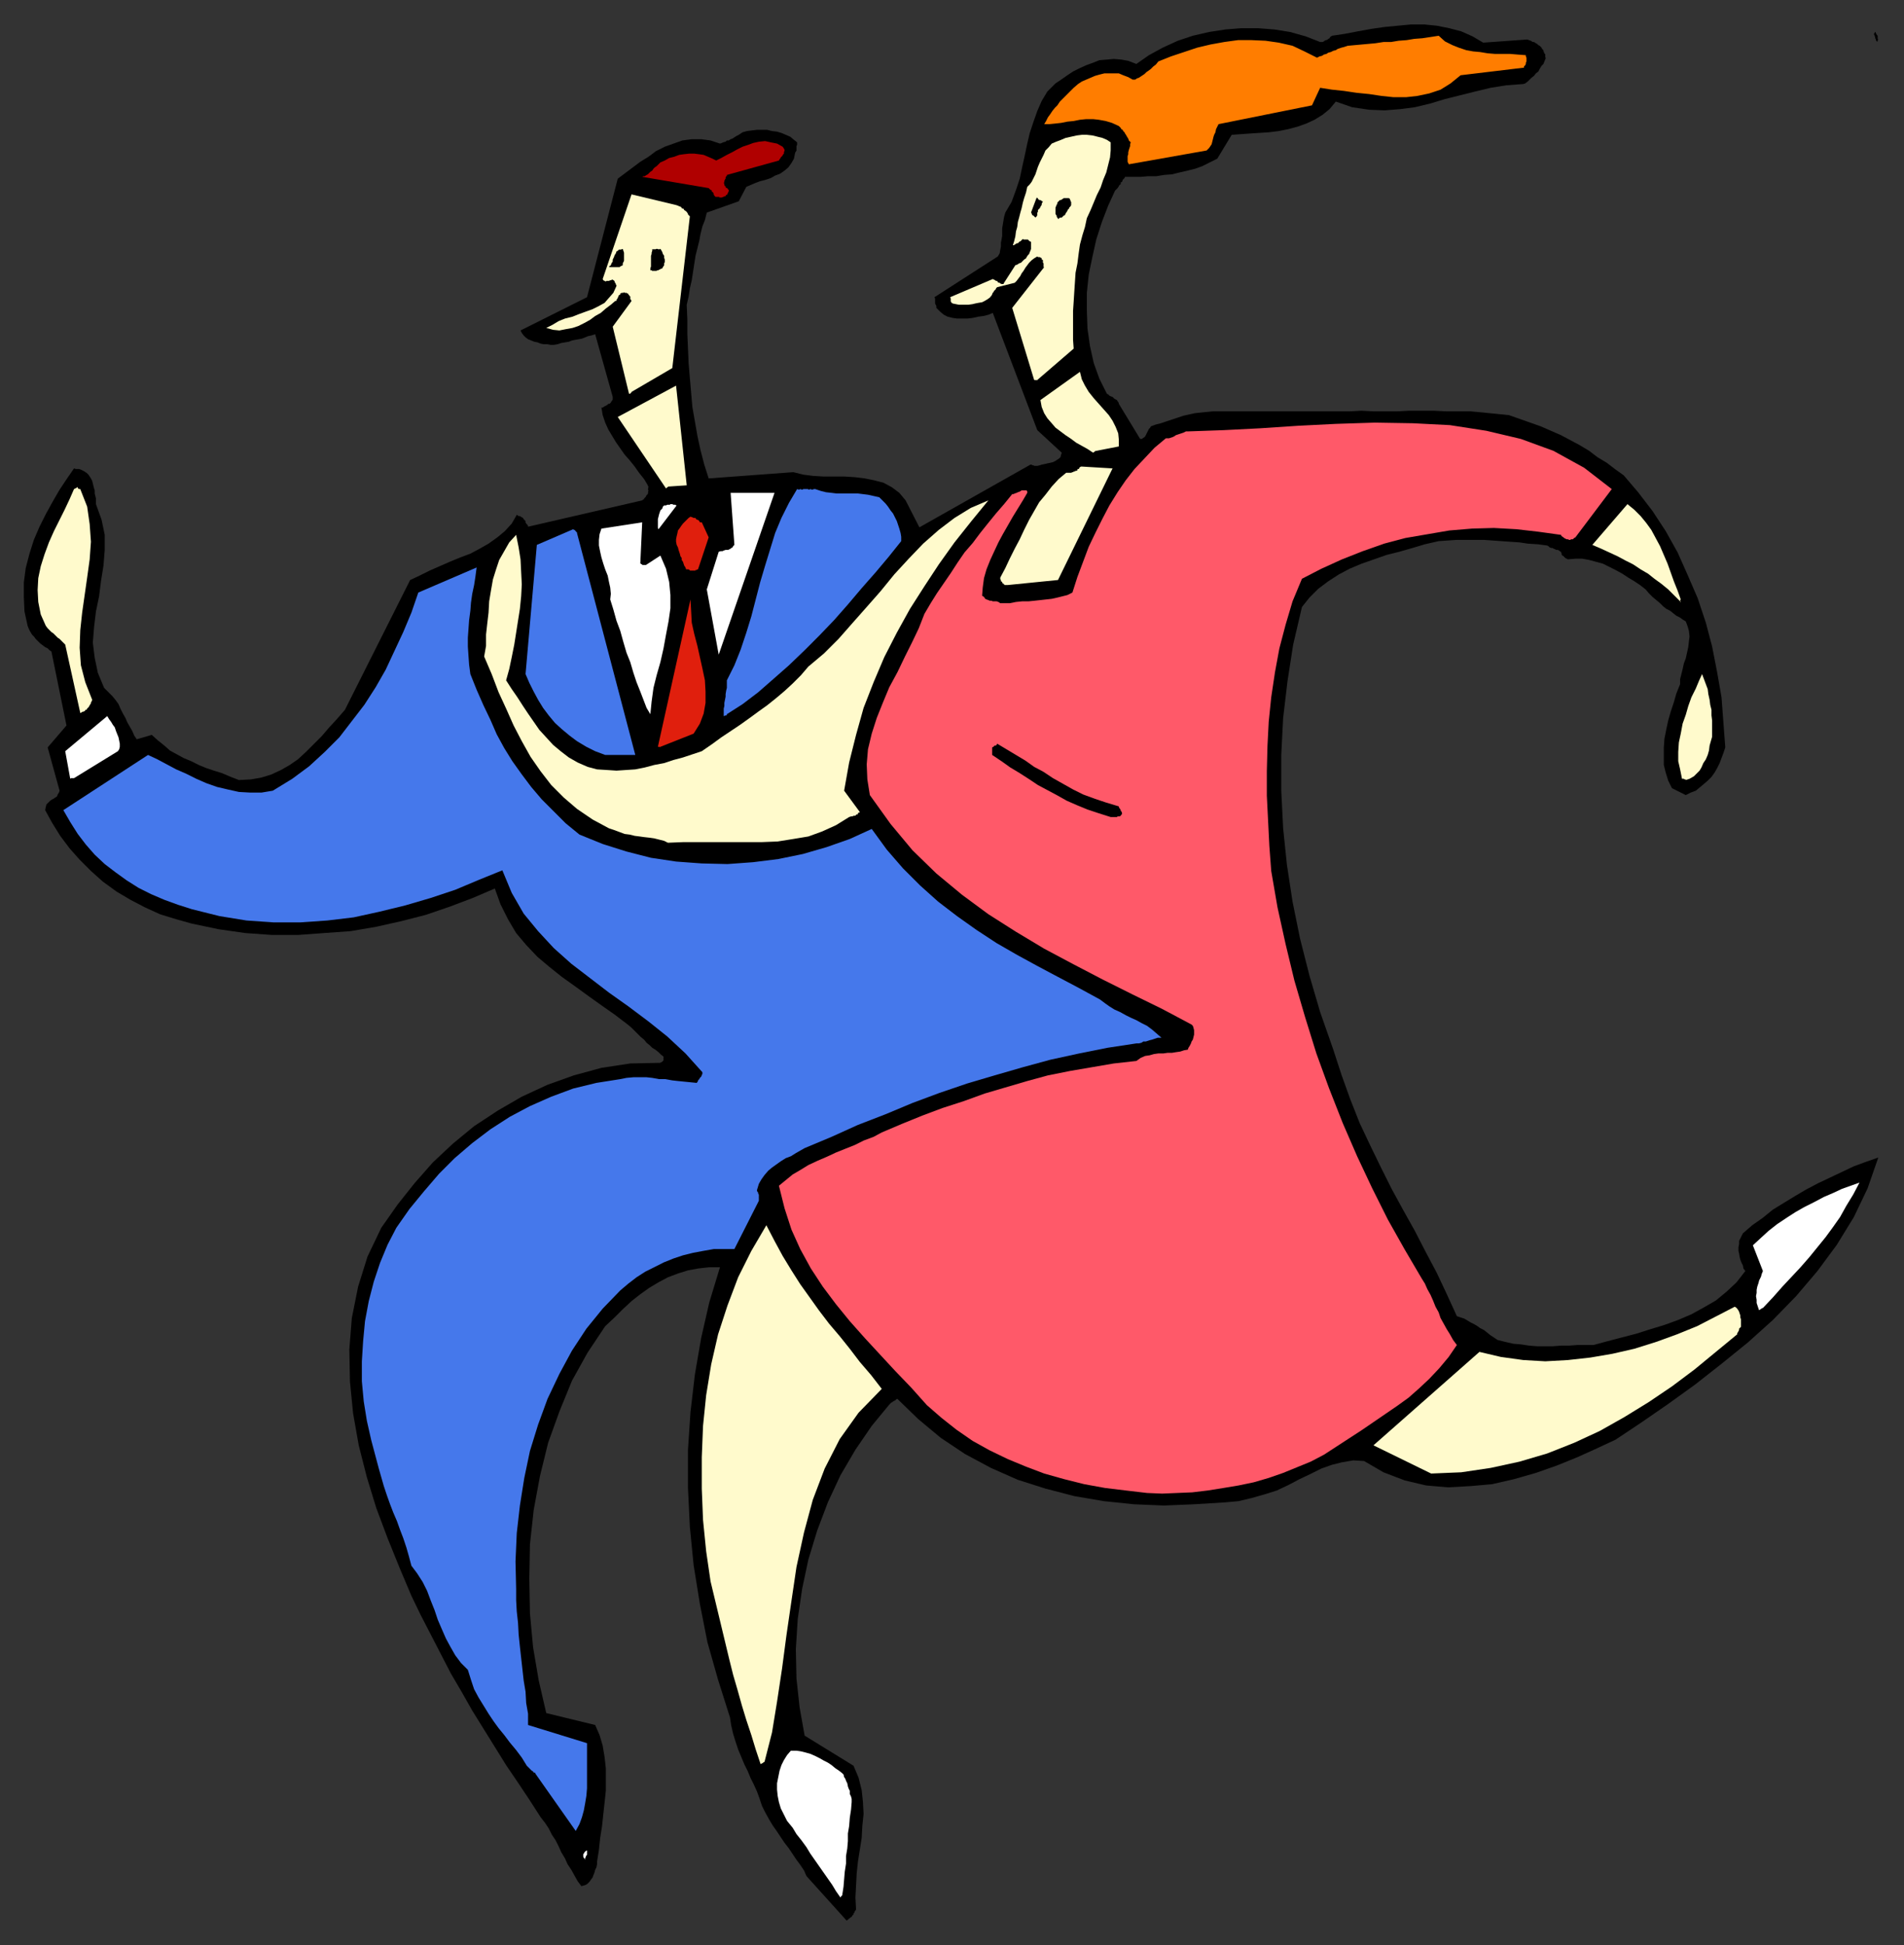<?xml version="1.0" encoding="UTF-8" standalone="no"?>
<svg
   xmlns:dc="http://purl.org/dc/elements/1.1/"
   xmlns:cc="http://creativecommons.org/ns#"
   xmlns:rdf="http://www.w3.org/1999/02/22-rdf-syntax-ns#"
   xmlns:svg="http://www.w3.org/2000/svg"
   xmlns="http://www.w3.org/2000/svg"
   xmlns:sodipodi="http://sodipodi.sourceforge.net/DTD/sodipodi-0.dtd"
   xmlns:inkscape="http://www.inkscape.org/namespaces/inkscape"
   version="1.0"
   width="129.808mm"
   height="132.617mm"
   id="svg71"
   sodipodi:docname="CCM01212.WMF">
  <rect width="100%" height="100%" fill="#333333" stroke="none"/>
  <sodipodi:namedview
     pagecolor="#ffffff"
     bordercolor="#666666"
     borderopacity="1"
     objecttolerance="10"
     gridtolerance="10"
     guidetolerance="10"
     inkscape:pageopacity="0"
     inkscape:pageshadow="2"
     inkscape:window-width="640"
     inkscape:window-height="480"
     id="namedview73" />
  <defs
     id="defs3">
    <pattern
       id="WMFhbasepattern"
       patternUnits="userSpaceOnUse"
       width="6"
       height="6"
       x="0"
       y="0" />
  </defs>
  <path
     style="fill:#000000;fill-rule:evenodd;fill-opacity:1;stroke:none;"
     d="  M 218.806,494.444   L 218.968,494.283   L 219.129,494.121   L 219.453,493.96   L 219.453,493.96   L 219.614,493.636   L 219.776,493.475   L 219.937,493.313   L 219.937,492.99   L 220.099,492.99   L 220.261,492.505   L 220.422,492.344   L 220.584,492.021   L 220.422,488.951   L 220.584,485.88   L 220.745,482.81   L 221.069,479.74   L 221.553,476.67   L 222.038,473.6   L 222.2,470.53   L 222.523,467.46   L 222.361,464.39   L 222.038,461.32   L 221.23,458.088   L 219.937,455.018   L 207.333,447.262   L 206.04,439.991   L 205.232,432.558   L 205.07,424.964   L 205.555,417.208   L 206.686,409.452   L 208.302,401.857   L 210.565,394.424   L 213.312,387.153   L 216.544,380.205   L 220.422,373.58   L 224.624,367.44   L 229.149,361.946   L 229.472,361.623   L 229.633,361.461   L 229.957,361.3   L 230.118,361.138   L 230.441,360.977   L 230.765,360.815   L 230.765,360.654   L 230.926,360.654   L 231.088,360.492   L 231.249,360.492   L 231.249,360.492   L 231.249,360.492   L 236.582,365.663   L 242.4,370.51   L 248.702,374.711   L 255.328,378.266   L 262.276,381.336   L 269.387,383.598   L 276.82,385.537   L 284.416,386.83   L 292.172,387.638   L 299.929,387.961   L 307.686,387.638   L 315.604,387.153   L 319.16,386.83   L 322.553,386.022   L 325.947,385.053   L 329.017,384.083   L 332.088,382.629   L 334.835,381.175   L 337.582,379.882   L 340.491,378.428   L 343.238,377.458   L 345.824,376.812   L 348.732,376.327   L 351.48,376.489   L 356.489,379.397   L 361.984,381.498   L 367.478,382.79   L 373.134,383.275   L 378.952,382.952   L 384.446,382.467   L 390.102,381.175   L 395.758,379.559   L 401.252,377.62   L 406.424,375.519   L 411.433,373.257   L 416.281,370.995   L 423.068,366.471   L 429.856,361.785   L 436.804,356.776   L 443.591,351.443   L 450.379,345.95   L 456.843,340.132   L 462.822,333.992   L 468.316,327.529   L 473.326,320.743   L 477.689,313.633   L 481.244,306.2   L 483.991,298.282   L 480.759,299.414   L 477.689,300.545   L 474.619,301.999   L 471.548,303.453   L 468.478,304.907   L 465.407,306.523   L 462.66,308.139   L 459.751,309.916   L 456.843,311.694   L 454.257,313.794   L 451.51,315.733   L 449.086,317.834   L 448.601,318.804   L 448.116,319.773   L 448.116,320.581   L 447.955,321.389   L 447.955,322.358   L 448.116,323.005   L 448.278,323.974   L 448.439,324.621   L 448.763,325.428   L 449.086,326.075   L 449.247,326.883   L 449.732,327.529   L 447.47,330.438   L 444.884,332.861   L 442.137,335.123   L 439.067,336.901   L 435.835,338.678   L 432.441,340.132   L 428.886,341.425   L 425.169,342.556   L 421.614,343.687   L 417.897,344.657   L 414.18,345.626   L 410.625,346.596   L 408.363,346.596   L 406.424,346.596   L 404.323,346.757   L 402.222,346.757   L 400.121,346.919   L 398.02,346.919   L 396.081,346.919   L 393.98,346.757   L 391.88,346.434   L 389.94,346.273   L 387.84,345.788   L 385.9,345.303   L 384.931,344.657   L 383.961,344.01   L 383.153,343.364   L 382.345,342.718   L 381.376,342.233   L 380.729,341.748   L 379.921,341.264   L 378.952,340.779   L 378.144,340.294   L 377.336,339.809   L 376.366,339.486   L 375.396,339.163   L 372.811,333.508   L 370.225,328.014   L 367.316,322.52   L 364.569,317.188   L 361.499,311.694   L 358.59,306.362   L 355.843,300.868   L 353.096,295.212   L 350.348,289.395   L 347.924,283.255   L 345.662,276.954   L 343.561,270.49   L 340.168,260.795   L 337.42,251.423   L 334.996,241.89   L 333.057,232.357   L 331.603,222.823   L 330.633,213.451   L 330.148,203.756   L 330.148,194.546   L 330.633,185.013   L 331.764,175.479   L 333.219,166.107   L 335.481,156.412   L 337.42,153.989   L 339.683,151.727   L 342.268,149.788   L 345.016,148.01   L 347.763,146.556   L 350.833,145.263   L 354.065,144.132   L 357.297,143.001   L 360.529,142.193   L 363.923,141.224   L 367.155,140.254   L 370.71,139.446   L 372.972,139.285   L 375.396,139.123   L 377.82,139.123   L 380.083,139.123   L 382.345,139.123   L 384.608,139.285   L 386.87,139.446   L 389.132,139.608   L 391.556,139.769   L 393.657,140.093   L 396.243,140.254   L 398.667,140.577   L 398.99,140.739   L 399.313,141.062   L 399.798,141.224   L 400.121,141.224   L 400.283,141.385   L 400.768,141.547   L 400.929,141.708   L 401.252,141.708   L 401.414,141.708   L 401.737,141.87   L 401.899,142.032   L 402.222,142.193   L 402.222,142.355   L 402.384,142.516   L 402.384,142.678   L 402.384,142.839   L 402.545,143.163   L 402.707,143.163   L 402.868,143.324   L 403.03,143.486   L 403.192,143.647   L 403.353,143.809   L 403.676,143.971   L 404,144.132   L 405.939,143.971   L 407.716,143.971   L 409.494,144.294   L 411.272,144.778   L 413.049,145.263   L 414.665,146.071   L 416.281,146.879   L 418.059,147.849   L 419.513,148.818   L 421.129,149.788   L 422.584,150.757   L 424.038,151.888   L 424.846,152.858   L 425.816,153.827   L 426.785,154.635   L 427.755,155.443   L 428.563,156.251   L 429.371,156.897   L 430.34,157.382   L 431.148,158.028   L 431.956,158.675   L 432.926,159.159   L 433.572,159.644   L 434.38,160.129   L 434.865,161.422   L 435.188,162.553   L 435.35,164.007   L 435.188,165.3   L 435.027,166.754   L 434.704,168.208   L 434.38,169.662   L 433.896,170.955   L 433.572,172.409   L 433.249,173.702   L 432.926,174.995   L 432.926,176.287   L 431.956,178.711   L 431.31,180.973   L 430.502,183.397   L 429.856,185.659   L 429.371,187.921   L 428.886,190.345   L 428.724,192.607   L 428.724,194.869   L 428.724,197.131   L 429.209,199.07   L 429.856,201.171   L 430.825,203.11   L 434.38,204.887   L 435.673,204.241   L 436.966,203.756   L 437.935,202.948   L 438.905,202.141   L 440.036,201.171   L 441.006,200.202   L 441.814,199.07   L 442.46,197.939   L 443.107,196.647   L 443.591,195.354   L 444.076,194.061   L 444.561,192.607   L 444.076,186.144   L 443.591,179.68   L 442.46,173.217   L 441.168,166.592   L 439.551,160.452   L 437.451,154.15   L 434.865,148.172   L 432.28,142.355   L 429.209,136.861   L 425.816,131.69   L 422.099,126.843   L 418.382,122.48   L 416.12,120.864   L 414.019,119.248   L 411.595,117.794   L 409.494,116.178   L 407.07,114.724   L 404.646,113.431   L 402.222,112.139   L 399.636,111.008   L 397.051,109.877   L 394.304,108.907   L 391.556,107.938   L 388.809,106.968   L 385.577,106.645   L 382.345,106.322   L 378.952,105.999   L 375.881,105.999   L 372.649,105.999   L 369.417,105.837   L 366.347,105.837   L 363.115,105.837   L 360.044,105.999   L 356.974,105.999   L 353.904,105.999   L 350.833,105.837   L 347.763,105.999   L 344.531,105.999   L 341.46,105.999   L 338.552,105.999   L 335.481,105.999   L 332.572,105.999   L 329.502,105.999   L 326.432,105.999   L 323.361,105.999   L 320.291,105.999   L 317.22,105.999   L 314.15,105.999   L 312.534,105.999   L 310.918,106.16   L 309.302,106.322   L 307.848,106.483   L 306.393,106.806   L 304.939,107.13   L 303.484,107.614   L 302.03,108.099   L 300.576,108.584   L 299.121,109.069   L 297.828,109.392   L 296.536,109.877   L 296.374,110.2   L 296.051,110.523   L 295.889,110.846   L 295.728,111.169   L 295.566,111.492   L 295.404,111.816   L 295.243,112.139   L 295.081,112.462   L 294.92,112.623   L 294.435,112.947   L 294.273,113.108   L 293.788,113.108   L 288.294,104.06   L 288.294,103.898   L 288.132,103.575   L 287.971,103.413   L 287.809,103.09   L 287.486,102.928   L 287.163,102.767   L 286.84,102.444   L 286.678,102.282   L 286.193,102.121   L 285.87,101.959   L 285.547,101.636   L 285.224,101.474   L 283.284,97.596   L 281.83,93.557   L 280.86,89.194   L 280.214,84.67   L 280.052,79.984   L 280.052,75.459   L 280.537,70.773   L 281.507,66.088   L 282.476,61.725   L 283.931,57.2   L 285.547,52.999   L 287.324,49.121   L 287.648,48.798   L 287.971,48.475   L 288.294,47.99   L 288.456,47.667   L 288.779,47.505   L 288.779,47.021   L 289.102,46.859   L 289.264,46.536   L 289.264,46.374   L 289.587,46.051   L 289.748,45.89   L 289.91,45.566   L 291.849,45.566   L 293.95,45.566   L 295.889,45.405   L 297.99,45.405   L 299.929,45.082   L 302.03,44.92   L 303.969,44.435   L 306.07,43.951   L 308.009,43.466   L 309.787,42.82   L 311.726,41.85   L 313.665,40.881   L 317.382,34.74   L 319.644,34.579   L 321.907,34.417   L 324.331,34.256   L 326.916,34.094   L 329.502,33.771   L 331.926,33.286   L 334.35,32.64   L 336.612,31.832   L 338.713,30.862   L 340.814,29.57   L 342.592,28.115   L 344.208,26.176   L 348.409,27.631   L 352.772,28.277   L 356.812,28.439   L 360.852,28.115   L 364.569,27.631   L 368.609,26.661   L 372.326,25.53   L 376.204,24.561   L 380.083,23.591   L 384.123,22.622   L 388.163,21.975   L 392.526,21.652   L 393.011,21.491   L 393.657,21.006   L 394.142,20.521   L 394.627,20.036   L 395.273,19.552   L 395.758,18.905   L 396.404,18.42   L 396.728,17.774   L 397.212,16.966   L 397.697,16.481   L 398.02,15.674   L 398.344,14.866   L 398.182,14.866   L 398.182,14.704   L 398.182,14.381   L 398.182,14.381   L 398.182,14.219   L 398.182,13.896   L 398.02,13.896   L 397.859,13.573   L 397.859,13.411   L 397.697,13.25   L 397.697,13.088   L 397.697,12.927   L 397.374,12.603   L 397.212,12.28   L 397.051,12.119   L 396.728,11.796   L 396.404,11.634   L 396.081,11.311   L 395.758,11.149   L 395.273,10.826   L 394.95,10.826   L 394.465,10.503   L 393.98,10.341   L 393.496,10.18   L 382.184,10.988   L 379.436,9.372   L 376.528,8.079   L 373.457,7.271   L 370.225,6.625   L 366.993,6.302   L 363.6,6.302   L 360.206,6.625   L 356.812,6.948   L 353.419,7.433   L 349.864,8.079   L 346.47,8.725   L 343.238,9.21   L 342.753,9.533   L 342.592,9.857   L 342.268,10.018   L 342.107,10.18   L 341.784,10.341   L 341.622,10.341   L 341.299,10.503   L 341.137,10.664   L 340.814,10.826   L 340.652,10.826   L 340.329,10.826   L 340.168,10.826   L 336.451,9.372   L 332.411,8.241   L 328.371,7.594   L 324.169,7.271   L 319.806,7.271   L 315.766,7.594   L 311.564,8.241   L 307.363,9.21   L 303.484,10.503   L 299.606,12.28   L 296.051,14.219   L 292.819,16.481   L 290.718,15.674   L 288.94,15.35   L 287.001,15.189   L 285.224,15.35   L 283.284,15.512   L 281.668,16.158   L 279.891,16.805   L 278.113,17.613   L 276.497,18.42   L 275.043,19.39   L 273.427,20.521   L 271.972,21.491   L 269.872,23.591   L 268.417,26.015   L 267.286,28.6   L 266.317,31.347   L 265.347,34.256   L 264.7,37.003   L 264.054,40.073   L 263.408,42.981   L 262.761,46.051   L 261.792,48.96   L 260.661,52.03   L 259.045,54.777   L 258.721,55.908   L 258.56,56.877   L 258.398,57.847   L 258.237,58.816   L 258.237,59.624   L 258.237,60.755   L 258.075,61.725   L 257.913,62.533   L 257.913,63.502   L 257.752,64.31   L 257.59,65.28   L 257.105,66.088   L 240.784,76.59   L 240.945,76.914   L 240.945,77.075   L 240.945,77.398   L 240.945,77.56   L 240.945,77.721   L 240.945,78.045   L 240.945,78.206   L 241.107,78.529   L 241.107,78.529   L 241.269,78.853   L 241.269,79.014   L 241.269,79.337   L 242.238,80.307   L 243.208,81.115   L 244.177,81.599   L 245.47,81.923   L 246.601,82.084   L 248.056,82.084   L 249.349,82.084   L 250.641,81.923   L 252.096,81.599   L 253.389,81.438   L 254.681,81.115   L 255.813,80.63   L 267.286,110.846   L 273.588,116.663   L 273.427,117.148   L 273.265,117.794   L 272.942,118.117   L 272.457,118.44   L 271.972,118.764   L 271.326,119.087   L 270.68,119.248   L 269.872,119.41   L 269.225,119.572   L 268.417,119.733   L 267.933,119.895   L 267.286,120.056   L 267.125,120.056   L 266.801,120.056   L 266.801,120.056   L 266.478,120.056   L 266.317,119.895   L 266.155,119.895   L 265.993,119.895   L 265.832,119.733   L 265.832,119.733   L 265.67,119.733   L 265.67,119.733   L 265.509,119.733   L 236.905,135.891   L 233.35,128.943   L 231.734,127.004   L 229.795,125.55   L 227.694,124.419   L 225.27,123.773   L 222.846,123.288   L 220.261,122.965   L 217.675,122.803   L 214.928,122.803   L 212.342,122.803   L 209.595,122.642   L 207.009,122.318   L 204.424,121.672   L 182.608,123.288   L 181.477,119.733   L 180.507,116.017   L 179.699,112.3   L 179.053,108.584   L 178.406,104.867   L 178.083,101.151   L 177.76,97.435   L 177.437,93.557   L 177.275,89.84   L 177.113,86.124   L 177.113,82.407   L 176.952,78.529   L 177.437,76.429   L 177.76,74.328   L 178.245,72.228   L 178.568,70.127   L 178.891,68.027   L 179.214,65.926   L 179.699,63.987   L 180.184,62.048   L 180.507,60.271   L 180.992,58.332   L 181.638,56.716   L 182.123,54.777   L 190.365,51.868   L 192.304,48.152   L 193.435,47.667   L 194.566,47.182   L 195.859,46.698   L 197.152,46.374   L 198.606,45.89   L 199.737,45.243   L 201.03,44.759   L 202.161,43.951   L 203.131,43.143   L 203.939,42.012   L 204.585,40.881   L 204.909,39.265   L 205.07,39.103   L 205.232,38.78   L 205.232,38.618   L 205.232,38.295   L 205.232,38.134   L 205.232,37.81   L 205.232,37.649   L 205.393,37.326   L 205.393,37.326   L 205.393,37.003   L 205.393,36.841   L 205.393,36.679   L 204.585,36.033   L 203.616,35.225   L 202.485,34.74   L 201.353,34.256   L 200.222,33.932   L 198.929,33.771   L 197.637,33.448   L 196.344,33.448   L 195.051,33.448   L 193.758,33.609   L 192.465,33.771   L 191.334,34.094   L 190.849,34.417   L 190.365,34.74   L 189.718,35.064   L 189.233,35.387   L 188.749,35.71   L 188.264,35.871   L 187.779,36.195   L 187.294,36.195   L 186.971,36.518   L 186.325,36.679   L 186.001,36.841   L 185.517,37.003   L 183.093,36.195   L 180.669,35.871   L 178.245,35.871   L 175.821,36.195   L 173.558,37.003   L 171.296,37.81   L 169.033,38.942   L 167.094,40.396   L 164.993,41.688   L 163.054,43.143   L 161.115,44.597   L 159.176,46.051   L 151.257,76.59   L 134.128,85.154   L 134.451,85.801   L 134.936,86.447   L 135.421,86.932   L 136.067,87.416   L 136.875,87.74   L 137.683,88.063   L 138.491,88.224   L 139.299,88.548   L 140.107,88.709   L 141.077,88.709   L 141.885,88.871   L 142.693,88.871   L 143.662,88.709   L 144.632,88.386   L 145.601,88.224   L 146.571,88.063   L 147.379,87.74   L 148.187,87.578   L 149.157,87.416   L 149.965,87.255   L 150.773,86.932   L 151.581,86.609   L 152.389,86.447   L 153.358,86.124   L 157.883,102.282   L 157.883,102.767   L 157.883,102.928   L 157.721,103.252   L 157.56,103.413   L 157.398,103.736   L 157.075,104.06   L 156.752,104.06   L 156.429,104.383   L 156.105,104.544   L 155.782,104.706   L 155.297,105.029   L 154.974,105.029   L 155.297,106.968   L 155.944,108.907   L 156.752,110.684   L 157.721,112.3   L 158.691,113.916   L 159.822,115.532   L 160.953,117.148   L 162.246,118.602   L 163.539,120.218   L 164.67,121.834   L 165.963,123.45   L 166.933,125.065   L 166.933,125.227   L 167.094,125.389   L 167.094,125.389   L 167.094,125.55   L 166.933,125.873   L 167.094,125.873   L 166.933,126.196   L 167.094,126.358   L 167.094,126.52   L 166.933,126.681   L 167.094,126.843   L 166.933,127.004   L 166.933,127.328   L 166.771,127.489   L 166.609,127.489   L 166.609,127.651   L 166.448,127.812   L 166.448,127.974   L 166.286,128.135   L 166.125,128.297   L 165.963,128.459   L 165.963,128.62   L 165.64,128.782   L 165.478,128.943   L 136.067,135.73   L 136.067,135.568   L 135.905,135.245   L 135.582,134.922   L 135.421,134.599   L 135.421,134.276   L 135.097,133.952   L 134.936,133.791   L 134.774,133.468   L 134.451,133.306   L 133.966,132.983   L 133.643,132.983   L 133.158,132.66   L 131.865,134.922   L 130.088,136.861   L 128.149,138.477   L 125.886,140.093   L 123.624,141.385   L 121.2,142.678   L 118.614,143.647   L 115.867,144.778   L 113.281,145.91   L 110.696,147.041   L 108.11,148.333   L 105.686,149.464   L 88.88,182.912   L 86.779,185.336   L 84.84,187.436   L 82.901,189.699   L 80.8,191.799   L 78.861,193.738   L 76.76,195.677   L 74.659,197.131   L 72.397,198.424   L 69.973,199.555   L 67.387,200.363   L 64.64,200.848   L 61.57,201.009   L 59.469,200.202   L 57.206,199.232   L 55.106,198.586   L 53.166,197.939   L 51.227,197.131   L 49.288,196.162   L 47.349,195.354   L 45.571,194.385   L 43.794,193.415   L 42.339,192.122   L 40.723,190.83   L 39.107,189.375   L 35.229,190.507   L 34.582,189.537   L 34.098,188.406   L 33.451,187.275   L 32.805,186.144   L 32.32,185.013   L 31.674,183.882   L 31.027,182.589   L 30.542,181.458   L 29.734,180.327   L 28.926,179.357   L 27.957,178.388   L 26.826,177.257   L 25.21,173.379   L 24.402,169.501   L 23.917,165.623   L 24.24,161.583   L 24.725,157.544   L 25.533,153.666   L 26.018,149.788   L 26.664,145.748   L 26.987,141.708   L 26.987,137.83   L 26.179,133.952   L 24.725,129.913   L 24.725,129.267   L 24.725,128.459   L 24.563,127.812   L 24.402,127.166   L 24.402,126.358   L 24.24,125.873   L 24.078,125.227   L 23.917,124.581   L 23.755,123.934   L 23.432,123.288   L 23.109,122.803   L 22.786,122.318   L 22.624,122.157   L 22.462,121.995   L 22.301,121.834   L 21.978,121.672   L 21.816,121.511   L 21.493,121.349   L 21.17,121.187   L 20.846,121.026   L 20.362,120.864   L 20.038,120.864   L 19.554,120.864   L 19.069,120.703   L 17.291,123.288   L 15.352,126.196   L 13.574,129.267   L 11.797,132.498   L 10.181,135.73   L 8.726,139.123   L 7.595,142.678   L 6.626,146.394   L 6.141,150.111   L 6.141,153.827   L 6.302,157.544   L 7.11,161.26   L 7.434,162.068   L 7.757,162.714   L 8.242,163.522   L 8.726,164.007   L 9.211,164.653   L 9.858,165.3   L 10.342,165.784   L 10.989,166.269   L 11.635,166.754   L 12.282,167.077   L 12.766,167.562   L 13.251,167.885   L 17.13,186.952   L 12.282,192.607   L 15.352,203.756   L 15.19,204.241   L 14.867,204.726   L 14.706,205.211   L 14.221,205.534   L 13.736,205.857   L 13.413,206.018   L 12.928,206.342   L 12.605,206.665   L 12.282,206.988   L 11.958,207.311   L 11.797,207.958   L 11.635,208.765   L 13.413,211.997   L 15.514,215.39   L 17.938,218.622   L 20.523,221.53   L 23.432,224.439   L 26.502,227.186   L 30.058,229.771   L 33.613,231.872   L 37.33,233.811   L 41.208,235.588   L 45.41,236.881   L 49.45,238.012   L 56.398,239.466   L 63.186,240.436   L 69.973,240.92   L 76.922,240.92   L 83.547,240.436   L 90.334,239.951   L 96.96,238.82   L 103.424,237.366   L 109.726,235.75   L 115.867,233.649   L 121.846,231.387   L 127.502,228.963   L 128.957,233.003   L 130.896,236.881   L 132.997,240.436   L 135.582,243.506   L 138.491,246.576   L 141.561,249.161   L 144.793,251.747   L 148.187,254.17   L 151.742,256.756   L 155.136,259.179   L 158.368,261.442   L 161.761,264.027   L 162.731,264.835   L 163.539,265.643   L 164.347,266.451   L 165.155,267.259   L 165.963,267.905   L 166.609,268.713   L 167.417,269.359   L 168.064,270.005   L 168.872,270.49   L 169.68,271.137   L 170.326,271.783   L 170.973,272.268   L 170.973,272.429   L 170.973,272.591   L 170.973,272.752   L 170.973,272.914   L 170.973,273.075   L 170.973,273.237   L 170.811,273.399   L 170.649,273.56   L 170.649,273.56   L 170.488,273.722   L 170.326,273.722   L 170.165,273.883   L 162.408,274.045   L 154.974,275.176   L 147.864,277.115   L 141.077,279.539   L 134.451,282.609   L 128.31,286.164   L 122.169,290.203   L 116.675,294.728   L 111.504,299.575   L 106.817,304.907   L 102.454,310.401   L 98.253,316.38   L 94.697,323.813   L 92.273,331.569   L 90.657,339.648   L 90.011,347.727   L 90.173,355.968   L 90.981,364.208   L 92.435,372.449   L 94.536,380.69   L 96.96,388.607   L 99.869,396.363   L 102.939,403.958   L 106.009,411.229   L 108.433,416.238   L 111.019,421.247   L 113.605,426.256   L 116.19,431.265   L 118.937,435.951   L 121.685,440.799   L 124.593,445.485   L 127.502,450.171   L 130.411,454.857   L 133.481,459.381   L 136.39,463.744   L 139.299,468.268   L 140.43,469.722   L 141.4,471.176   L 142.208,472.792   L 143.177,474.247   L 143.985,475.862   L 144.632,477.317   L 145.601,478.932   L 146.248,480.387   L 147.217,481.841   L 148.025,483.295   L 148.833,484.749   L 149.803,486.042   L 150.449,485.88   L 150.934,485.719   L 151.419,485.396   L 151.904,484.911   L 152.227,484.426   L 152.712,483.78   L 152.873,483.295   L 153.197,482.487   L 153.358,481.841   L 153.681,481.195   L 153.843,480.387   L 153.843,479.74   L 154.328,476.67   L 154.651,473.6   L 155.136,470.53   L 155.459,467.46   L 155.782,464.552   L 156.105,461.481   L 156.105,458.573   L 156.105,455.664   L 155.782,452.756   L 155.297,449.847   L 154.489,447.101   L 153.358,444.515   L 140.753,441.445   L 138.814,433.043   L 137.36,424.479   L 136.552,415.753   L 136.39,406.866   L 136.552,397.979   L 137.521,389.092   L 139.137,380.367   L 141.238,371.803   L 144.147,363.724   L 147.379,355.806   L 151.419,348.535   L 155.944,341.748   L 158.368,339.486   L 160.469,337.386   L 162.731,335.285   L 164.993,333.508   L 167.256,331.892   L 169.68,330.438   L 172.104,329.145   L 174.689,328.175   L 177.275,327.367   L 179.861,326.883   L 182.769,326.56   L 185.517,326.56   L 182.769,335.608   L 180.669,344.818   L 179.053,354.19   L 177.921,363.885   L 177.275,373.58   L 177.275,383.437   L 177.76,393.455   L 178.729,403.312   L 180.345,413.33   L 182.285,423.186   L 185.032,432.881   L 188.102,442.576   L 188.425,444.677   L 188.91,446.777   L 189.557,448.878   L 190.203,450.817   L 191.011,452.756   L 191.819,454.695   L 192.627,456.311   L 193.435,458.25   L 194.243,459.866   L 195.051,461.643   L 195.697,463.42   L 196.344,465.359   L 197.152,466.975   L 198.121,468.753   L 199.091,470.369   L 200.222,471.984   L 201.192,473.439   L 202.161,474.893   L 203.293,476.347   L 204.262,477.801   L 205.232,479.256   L 206.201,480.548   L 207.171,482.002   L 207.817,483.457   L 218.16,494.929   L 218.321,494.768   L 218.321,494.768   L 218.321,494.768   L 218.483,494.768   L 218.483,494.606   L 218.483,494.606   L 218.645,494.606   L 218.645,494.444   L 218.806,494.444   L 218.806,494.444   L 218.806,494.444   L 218.806,494.444   L 218.806,494.444  z "
     id="path5" />
  <path
     style="fill:#ffffff;fill-rule:evenodd;fill-opacity:1;stroke:none;"
     d="  M 217.029,488.304   L 217.352,486.204   L 217.513,484.265   L 217.675,482.326   L 217.998,480.225   L 217.998,478.286   L 218.321,476.347   L 218.483,474.408   L 218.483,472.469   L 218.806,470.53   L 218.968,468.43   L 219.291,466.329   L 219.453,464.39   L 219.453,463.582   L 219.291,462.936   L 218.968,462.289   L 218.968,461.481   L 218.645,460.835   L 218.483,460.35   L 218.321,459.542   L 217.998,458.896   L 217.837,458.411   L 217.513,457.927   L 217.352,457.28   L 217.029,456.957   L 216.221,456.311   L 215.251,455.664   L 214.281,454.857   L 213.312,454.21   L 212.342,453.725   L 211.211,453.079   L 209.918,452.433   L 208.787,451.948   L 207.656,451.625   L 206.363,451.302   L 205.232,451.14   L 203.777,451.14   L 202.808,452.271   L 202,453.564   L 201.353,454.857   L 200.869,456.311   L 200.545,457.927   L 200.222,459.542   L 200.222,461.158   L 200.384,462.774   L 200.707,464.39   L 201.192,466.006   L 202,467.622   L 202.808,469.237   L 204.262,471.015   L 205.232,472.631   L 206.525,474.247   L 207.817,476.024   L 208.787,477.64   L 209.918,479.256   L 211.049,480.871   L 212.181,482.487   L 213.312,484.103   L 214.443,485.719   L 215.413,487.335   L 216.544,488.951   L 216.705,488.789   L 216.705,488.789   L 216.705,488.789   L 216.705,488.627   L 216.867,488.627   L 216.867,488.466   L 216.867,488.466   L 217.029,488.466   L 217.029,488.304   L 217.029,488.304   L 217.029,488.304   L 217.029,488.304   L 217.029,488.304  z "
     id="path7" />
  <path
     style="fill:#ffffff;fill-rule:evenodd;fill-opacity:1;stroke:none;"
     d="  M 150.773,478.771   L 150.934,478.609   L 150.934,478.448   L 150.934,478.286   L 151.096,478.286   L 151.096,478.125   L 151.257,477.963   L 151.257,477.64   L 151.257,477.64   L 151.257,477.317   L 151.257,477.155   L 151.257,476.993   L 151.257,476.832   L 151.257,476.832   L 150.934,476.993   L 150.773,477.155   L 150.611,477.317   L 150.449,477.64   L 150.288,477.801   L 150.288,477.963   L 150.288,478.286   L 150.288,478.448   L 150.449,478.771   L 150.611,478.932   L 150.773,479.256   L 150.773,479.256   L 150.773,479.256   L 150.773,479.256   L 150.773,479.094   L 150.773,479.094   L 150.773,479.094   L 150.773,478.932   L 150.773,478.932   L 150.773,478.771   L 150.773,478.771   L 150.773,478.771   L 150.773,478.771   L 150.773,478.771  z "
     id="path9" />
  <path
     style="fill:#4578eb;fill-rule:evenodd;fill-opacity:1;stroke:none;"
     d="  M 148.349,471.823   L 149.318,470.045   L 149.965,468.268   L 150.449,466.491   L 150.773,464.713   L 151.096,462.774   L 151.257,460.835   L 151.257,458.896   L 151.257,456.957   L 151.257,455.018   L 151.257,453.079   L 151.257,451.14   L 151.257,449.201   L 136.067,444.515   L 136.067,441.607   L 135.582,438.86   L 135.421,435.951   L 134.936,433.043   L 134.613,430.134   L 134.289,427.226   L 133.966,424.317   L 133.643,421.247   L 133.481,418.177   L 133.158,415.269   L 132.997,412.36   L 132.997,409.452   L 132.835,402.342   L 133.158,395.071   L 133.966,387.961   L 135.097,380.851   L 136.552,373.903   L 138.653,367.117   L 141.077,360.492   L 144.147,354.029   L 147.379,348.05   L 151.096,342.395   L 155.297,337.224   L 159.822,332.538   L 161.923,330.761   L 164.024,329.145   L 166.286,327.691   L 168.549,326.56   L 171.134,325.267   L 173.558,324.297   L 175.982,323.489   L 178.568,322.843   L 181.153,322.358   L 183.901,321.874   L 186.486,321.874   L 189.233,321.874   L 195.536,309.432   L 195.536,309.109   L 195.536,308.947   L 195.536,308.624   L 195.536,308.462   L 195.536,308.139   L 195.536,308.139   L 195.536,307.816   L 195.374,307.654   L 195.374,307.331   L 195.213,307.17   L 195.051,306.846   L 195.051,306.685   L 195.536,305.069   L 196.182,303.938   L 196.99,302.807   L 197.96,301.676   L 198.929,300.868   L 200.061,300.06   L 201.192,299.252   L 202.485,298.444   L 203.777,297.959   L 205.07,297.151   L 206.201,296.505   L 207.333,295.859   L 214.281,292.95   L 221.069,289.88   L 228.179,287.133   L 235.128,284.225   L 242.077,281.639   L 249.187,279.216   L 256.297,277.115   L 263.569,275.014   L 270.68,273.075   L 278.113,271.46   L 285.385,270.005   L 292.819,268.874   L 293.465,268.874   L 294.112,268.713   L 294.596,268.39   L 295.243,268.39   L 295.728,268.228   L 296.212,268.066   L 296.859,267.905   L 297.344,267.743   L 297.828,267.582   L 298.313,267.42   L 298.798,267.42   L 299.283,267.42   L 297.99,266.289   L 296.859,265.32   L 295.566,264.35   L 294.273,263.704   L 292.819,262.896   L 291.364,262.249   L 290.072,261.603   L 288.617,260.795   L 287.163,260.149   L 285.87,259.341   L 284.739,258.533   L 283.446,257.564   L 278.113,254.655   L 272.619,251.747   L 267.448,249   L 262.115,246.091   L 256.782,243.021   L 251.611,239.628   L 246.601,236.073   L 241.753,232.357   L 237.067,228.155   L 232.704,223.793   L 228.502,218.945   L 224.624,213.613   L 218.968,216.198   L 212.989,218.299   L 206.848,220.076   L 200.545,221.369   L 194.081,222.177   L 187.456,222.662   L 180.83,222.5   L 174.205,222.015   L 167.741,221.046   L 161.438,219.43   L 155.297,217.491   L 149.318,215.067   L 145.763,212.159   L 142.693,209.089   L 139.622,206.018   L 136.875,202.787   L 134.451,199.555   L 132.027,196.162   L 129.926,192.769   L 127.987,189.214   L 126.371,185.497   L 124.593,181.781   L 122.816,177.741   L 121.2,173.702   L 120.877,171.278   L 120.715,169.016   L 120.553,166.592   L 120.553,164.33   L 120.715,162.068   L 120.877,159.806   L 121.2,157.382   L 121.361,155.281   L 121.685,153.019   L 122.169,150.757   L 122.493,148.656   L 122.816,146.233   L 107.787,152.696   L 106.009,157.867   L 103.909,162.876   L 101.646,167.723   L 99.384,172.571   L 96.798,177.095   L 93.889,181.619   L 90.657,185.821   L 87.426,190.022   L 83.709,193.738   L 79.669,197.455   L 75.306,200.686   L 70.296,203.756   L 67.387,204.241   L 64.478,204.241   L 61.57,204.079   L 58.661,203.433   L 55.914,202.787   L 53.166,201.817   L 50.581,200.686   L 47.995,199.394   L 45.41,198.263   L 42.986,196.97   L 40.562,195.677   L 38.138,194.546   L 16.322,208.765   L 18.099,211.835   L 20.038,214.906   L 22.139,217.652   L 24.402,220.238   L 26.987,222.662   L 29.734,224.762   L 32.643,226.863   L 35.714,228.802   L 38.946,230.418   L 42.339,231.872   L 45.894,233.164   L 49.45,234.296   L 56.56,236.073   L 63.509,237.204   L 70.458,237.689   L 77.406,237.689   L 84.355,237.204   L 91.142,236.396   L 97.768,234.942   L 104.393,233.326   L 111.019,231.387   L 117.321,229.286   L 123.462,226.701   L 129.441,224.277   L 131.865,230.094   L 134.936,235.427   L 138.653,239.951   L 142.693,244.314   L 147.217,248.353   L 152.065,252.07   L 156.913,255.786   L 161.923,259.341   L 167.094,263.219   L 171.942,267.097   L 176.629,271.46   L 180.992,276.307   L 180.992,276.63   L 180.992,276.792   L 180.83,276.954   L 180.83,277.115   L 180.669,277.438   L 180.507,277.6   L 180.345,277.761   L 180.184,278.085   L 180.022,278.246   L 179.861,278.408   L 179.861,278.569   L 179.537,279.054   L 177.921,278.892   L 176.305,278.731   L 174.689,278.569   L 173.235,278.408   L 171.457,278.085   L 169.841,278.085   L 168.064,277.761   L 166.609,277.6   L 164.832,277.6   L 163.216,277.6   L 161.438,277.761   L 159.822,278.085   L 153.681,279.054   L 147.702,280.508   L 142.046,282.609   L 136.552,285.033   L 131.381,287.78   L 126.371,291.011   L 121.685,294.566   L 117.16,298.444   L 113.12,302.484   L 109.241,307.008   L 105.525,311.532   L 102.131,316.38   L 99.869,320.743   L 97.929,325.428   L 96.313,330.276   L 95.021,335.285   L 94.051,340.456   L 93.566,345.626   L 93.243,350.797   L 93.243,355.968   L 93.728,361.138   L 94.536,366.147   L 95.667,371.156   L 96.96,376.004   L 97.606,378.428   L 98.253,380.69   L 98.899,382.952   L 99.707,385.376   L 100.515,387.638   L 101.323,389.739   L 102.293,392.001   L 103.101,394.263   L 103.909,396.363   L 104.717,398.787   L 105.363,401.049   L 106.009,403.473   L 107.464,405.412   L 108.918,407.674   L 110.049,409.936   L 111.019,412.522   L 111.989,414.945   L 112.797,417.369   L 113.766,419.631   L 114.897,422.217   L 116.029,424.317   L 117.321,426.579   L 118.776,428.518   L 120.553,430.296   L 121.361,432.881   L 122.169,435.305   L 123.301,437.406   L 124.593,439.506   L 125.886,441.607   L 127.179,443.546   L 128.472,445.323   L 129.926,447.101   L 131.381,449.04   L 132.997,450.979   L 134.451,452.918   L 135.744,455.018   L 135.905,455.18   L 136.067,455.341   L 136.067,455.341   L 136.39,455.664   L 136.552,455.826   L 136.713,455.988   L 136.875,456.149   L 137.037,456.311   L 137.36,456.472   L 137.521,456.796   L 137.845,456.796   L 138.006,457.119   L 148.349,471.823   L 148.349,471.823  z "
     id="path11" />
  <path
     style="fill:#fffacc;fill-rule:evenodd;fill-opacity:1;stroke:none;"
     d="  M 196.99,454.049   L 198.929,446.454   L 200.222,438.537   L 201.515,429.973   L 202.646,421.409   L 203.939,412.522   L 205.232,403.796   L 207.171,394.909   L 209.433,386.507   L 212.504,378.428   L 216.382,370.833   L 221.23,364.047   L 227.209,357.907   L 224.462,354.352   L 221.553,350.959   L 218.968,347.565   L 216.382,344.334   L 213.635,341.102   L 211.049,337.709   L 208.625,334.316   L 206.201,330.922   L 203.939,327.367   L 201.677,323.651   L 199.576,319.773   L 197.475,315.733   L 193.597,322.358   L 190.203,329.145   L 187.456,336.416   L 185.032,343.849   L 183.254,351.605   L 181.961,359.522   L 181.153,367.44   L 180.83,375.519   L 180.83,383.598   L 181.153,391.678   L 181.961,399.757   L 183.093,407.513   L 184.062,411.552   L 185.032,415.592   L 186.001,419.631   L 186.971,423.671   L 187.941,427.711   L 188.91,431.589   L 190.041,435.467   L 191.173,439.506   L 192.304,443.223   L 193.597,447.101   L 194.728,450.817   L 196.021,454.695   L 196.021,454.533   L 196.021,454.533   L 196.182,454.533   L 196.344,454.372   L 196.505,454.372   L 196.667,454.21   L 196.667,454.21   L 196.667,454.21   L 196.829,454.049   L 196.99,454.049   L 196.99,454.049   L 196.99,454.049   L 196.99,454.049  z "
     id="path13" />
  <path
     style="fill:#ff5969;fill-rule:evenodd;fill-opacity:1;stroke:none;"
     d="  M 295.566,384.729   L 299.444,384.891   L 303.323,384.729   L 307.201,384.568   L 311.241,384.083   L 315.281,383.437   L 319.16,382.79   L 323.038,381.983   L 326.916,380.851   L 330.633,379.559   L 334.188,378.105   L 337.744,376.65   L 341.137,374.873   L 344.369,372.772   L 347.601,370.672   L 350.833,368.571   L 353.904,366.471   L 356.974,364.37   L 360.044,362.269   L 362.953,360.169   L 365.7,357.745   L 368.286,355.321   L 370.872,352.574   L 373.296,349.666   L 375.396,346.596   L 374.427,345.303   L 373.619,343.849   L 372.811,342.556   L 372.003,341.102   L 371.195,339.648   L 370.71,338.194   L 369.902,336.739   L 369.256,335.123   L 368.609,333.669   L 367.801,332.215   L 367.155,330.761   L 366.347,329.468   L 361.984,322.035   L 357.62,314.279   L 353.58,306.2   L 349.702,297.959   L 345.985,289.395   L 342.43,280.347   L 339.198,271.46   L 336.289,262.088   L 333.542,252.716   L 331.28,243.344   L 329.179,233.811   L 327.563,224.439   L 327.078,217.976   L 326.755,211.512   L 326.432,205.049   L 326.432,198.747   L 326.593,192.284   L 326.916,185.982   L 327.563,179.68   L 328.532,173.217   L 329.664,167.077   L 331.28,160.937   L 333.057,154.958   L 335.481,149.141   L 340.491,146.556   L 345.824,144.132   L 351.156,142.032   L 356.651,140.093   L 362.145,138.638   L 367.801,137.669   L 373.457,136.699   L 379.275,136.215   L 384.931,136.053   L 390.748,136.376   L 396.404,137.023   L 402.222,137.83   L 402.384,138.154   L 402.868,138.477   L 403.03,138.638   L 403.353,138.8   L 403.676,138.962   L 404,138.962   L 404.323,139.123   L 404.646,139.123   L 404.808,138.962   L 405.292,138.962   L 405.616,138.638   L 405.939,138.477   L 415.312,126.035   L 408.201,120.541   L 400.283,116.178   L 391.88,113.108   L 382.992,111.008   L 373.619,109.553   L 364.084,109.069   L 354.227,108.907   L 344.208,109.23   L 334.512,109.715   L 324.816,110.361   L 315.281,110.846   L 306.07,111.169   L 305.585,111.169   L 304.939,111.492   L 304.454,111.654   L 303.969,111.816   L 303.484,111.977   L 303,112.139   L 302.515,112.462   L 302.192,112.623   L 301.707,112.785   L 301.222,112.947   L 300.899,112.947   L 300.414,112.947   L 297.505,115.37   L 294.92,118.117   L 292.334,120.864   L 290.072,123.773   L 287.971,126.843   L 285.87,130.236   L 284.092,133.629   L 282.315,137.184   L 280.537,140.9   L 279.083,144.778   L 277.628,148.656   L 276.336,152.696   L 275.043,153.342   L 273.75,153.666   L 272.457,153.989   L 271.003,154.312   L 269.548,154.473   L 268.094,154.635   L 266.64,154.797   L 265.024,154.958   L 263.408,154.958   L 261.792,155.12   L 260.176,155.443   L 258.398,155.443   L 257.752,155.443   L 257.267,155.12   L 256.782,154.958   L 256.297,154.958   L 255.813,154.958   L 255.489,154.797   L 255.005,154.797   L 254.681,154.635   L 254.197,154.473   L 253.873,154.312   L 253.55,153.827   L 253.065,153.504   L 253.227,151.403   L 253.55,148.98   L 254.197,146.717   L 255.166,144.294   L 256.136,142.193   L 257.267,139.769   L 258.398,137.669   L 259.691,135.407   L 260.984,133.144   L 262.276,131.044   L 263.569,128.943   L 264.7,127.004   L 264.7,126.681   L 264.539,126.358   L 264.377,126.358   L 263.892,126.358   L 263.731,126.358   L 263.246,126.358   L 262.761,126.681   L 262.276,126.843   L 261.953,127.004   L 261.469,127.166   L 261.145,127.328   L 260.822,127.328   L 258.721,129.913   L 256.621,132.337   L 254.52,134.922   L 252.581,137.346   L 250.641,139.931   L 248.541,142.355   L 246.763,144.94   L 244.985,147.687   L 243.208,150.272   L 241.43,152.858   L 239.814,155.443   L 238.198,158.19   L 236.744,161.906   L 234.966,165.623   L 233.189,169.178   L 231.249,173.217   L 229.149,177.095   L 227.533,180.973   L 225.917,185.013   L 224.624,189.052   L 223.654,193.092   L 223.331,196.97   L 223.493,200.848   L 224.139,204.887   L 229.472,212.32   L 235.128,219.107   L 241.269,225.085   L 247.894,230.579   L 254.681,235.588   L 261.792,240.113   L 269.064,244.475   L 276.659,248.515   L 284.092,252.393   L 291.849,256.271   L 299.444,259.987   L 307.04,264.027   L 307.363,264.35   L 307.524,264.835   L 307.686,265.481   L 307.686,266.127   L 307.686,266.612   L 307.524,267.259   L 307.363,267.905   L 307.04,268.39   L 306.878,268.874   L 306.555,269.521   L 306.232,270.005   L 306.07,270.49   L 305.1,270.652   L 304.131,270.975   L 303,271.137   L 302.03,271.298   L 300.899,271.298   L 299.768,271.46   L 298.475,271.46   L 297.344,271.621   L 296.212,271.944   L 295.081,272.106   L 293.95,272.591   L 292.819,273.399   L 287.001,274.045   L 281.345,275.014   L 275.689,275.984   L 270.033,277.115   L 264.7,278.569   L 259.206,280.185   L 253.712,281.801   L 248.379,283.74   L 242.885,285.517   L 237.713,287.456   L 232.542,289.557   L 227.209,291.819   L 225.109,292.95   L 222.523,293.92   L 220.261,295.051   L 217.837,296.02   L 215.413,296.99   L 212.989,298.121   L 210.726,299.09   L 208.302,300.221   L 206.201,301.514   L 204.262,302.645   L 202.485,304.099   L 200.707,305.554   L 202.161,311.371   L 203.939,316.865   L 206.201,321.874   L 208.949,326.883   L 212.019,331.569   L 215.413,336.093   L 218.968,340.456   L 222.846,344.818   L 226.725,349.02   L 230.765,353.382   L 234.805,357.583   L 238.845,362.108   L 242.561,365.339   L 246.44,368.41   L 250.641,371.318   L 255.005,373.742   L 259.691,376.004   L 264.377,377.943   L 269.064,379.72   L 274.235,381.175   L 279.406,382.467   L 284.739,383.437   L 290.072,384.083   L 295.566,384.729   L 295.566,384.729  z "
     id="path15" />
  <path
     style="fill:#fffacc;fill-rule:evenodd;fill-opacity:1;stroke:none;"
     d="  M 368.771,379.72   L 376.528,379.397   L 384.123,378.266   L 391.556,376.65   L 398.667,374.55   L 405.616,371.803   L 412.241,368.733   L 418.544,365.178   L 424.846,361.3   L 430.825,357.26   L 436.643,352.898   L 442.137,348.373   L 447.631,343.849   L 447.631,343.526   L 447.793,343.364   L 447.955,343.041   L 448.116,342.718   L 448.116,342.556   L 448.116,342.395   L 448.278,342.233   L 448.439,342.072   L 448.601,341.91   L 448.601,341.748   L 448.601,341.748   L 448.601,341.748   L 448.601,341.264   L 448.601,340.779   L 448.601,340.456   L 448.601,339.971   L 448.439,339.486   L 448.439,339.001   L 448.278,338.517   L 448.116,338.032   L 447.955,337.709   L 447.631,337.224   L 447.308,336.901   L 446.985,336.739   L 442.299,339.163   L 437.289,341.748   L 432.118,343.849   L 426.785,345.788   L 421.129,347.565   L 415.473,348.858   L 409.817,349.827   L 404,350.474   L 398.182,350.797   L 392.526,350.474   L 386.708,349.666   L 381.214,348.373   L 353.904,372.449   L 368.771,379.72   L 368.771,379.72  z "
     id="path17" />
  <path
     style="fill:#ffffff;fill-rule:evenodd;fill-opacity:1;stroke:none;"
     d="  M 454.257,337.062   L 456.843,334.316   L 459.267,331.569   L 461.691,328.983   L 463.953,326.56   L 466.215,323.974   L 468.316,321.389   L 470.417,318.804   L 472.195,316.38   L 474.134,313.633   L 475.75,310.724   L 477.527,307.816   L 479.143,304.746   L 476.881,305.554   L 474.619,306.362   L 472.195,307.493   L 469.932,308.462   L 467.508,309.755   L 464.923,311.048   L 462.66,312.34   L 460.398,313.794   L 457.974,315.41   L 455.711,317.188   L 453.772,318.965   L 451.671,320.904   L 454.257,327.529   L 453.934,328.337   L 453.772,328.983   L 453.287,329.953   L 453.126,330.599   L 452.803,331.569   L 452.641,332.377   L 452.641,333.184   L 452.479,333.992   L 452.641,334.962   L 452.641,335.77   L 452.964,336.739   L 453.287,337.709   L 453.287,337.547   L 453.287,337.547   L 453.449,337.547   L 453.611,337.386   L 453.772,337.386   L 453.772,337.224   L 453.772,337.224   L 453.934,337.224   L 454.095,337.062   L 454.257,337.062   L 454.257,337.062   L 454.257,337.062   L 454.257,337.062  z "
     id="path19" />
  <path
     style="fill:#fffacc;fill-rule:evenodd;fill-opacity:1;stroke:none;"
     d="  M 172.104,217.168   L 176.144,217.006   L 180.022,217.006   L 184.062,217.006   L 188.102,217.006   L 192.304,217.006   L 196.344,217.006   L 200.384,216.845   L 204.424,216.198   L 208.302,215.552   L 211.857,214.259   L 215.413,212.643   L 218.806,210.543   L 219.291,210.381   L 219.614,210.381   L 219.937,210.22   L 220.261,210.22   L 220.584,210.058   L 220.584,209.896   L 220.907,209.896   L 221.069,209.735   L 221.069,209.573   L 221.23,209.412   L 221.392,209.412   L 221.553,209.25   L 217.513,203.756   L 218.806,196.485   L 220.584,189.375   L 222.523,182.427   L 225.109,175.802   L 227.856,169.339   L 231.088,163.037   L 234.481,156.897   L 238.198,151.08   L 241.915,145.425   L 245.955,139.769   L 250.318,134.276   L 254.681,128.943   L 250.157,130.882   L 245.955,133.468   L 241.915,136.538   L 237.875,140.093   L 234.158,143.971   L 230.441,148.01   L 226.886,152.373   L 223.331,156.412   L 219.614,160.614   L 216.059,164.653   L 212.342,168.37   L 208.302,171.763   L 206.363,174.025   L 204.262,176.126   L 202.161,178.065   L 200.061,179.842   L 197.637,181.781   L 195.374,183.397   L 192.95,185.174   L 190.688,186.79   L 188.264,188.406   L 185.84,190.022   L 183.416,191.799   L 180.83,193.577   L 178.406,194.385   L 175.982,195.192   L 173.558,195.839   L 171.134,196.647   L 168.549,197.131   L 166.125,197.778   L 163.701,198.263   L 161.277,198.424   L 158.853,198.586   L 156.429,198.424   L 153.843,198.263   L 151.419,197.616   L 148.833,196.485   L 146.571,195.192   L 144.47,193.577   L 142.531,191.961   L 140.753,190.022   L 138.976,188.083   L 137.521,185.982   L 136.067,183.882   L 134.774,181.943   L 133.32,179.68   L 131.865,177.58   L 130.411,175.318   L 131.219,172.409   L 131.865,169.339   L 132.512,166.107   L 132.997,163.037   L 133.481,159.967   L 133.966,156.897   L 134.289,153.666   L 134.451,150.595   L 134.289,147.364   L 134.128,144.132   L 133.643,141.062   L 132.997,137.83   L 131.219,139.769   L 129.926,142.032   L 128.633,144.294   L 127.825,146.717   L 127.017,149.303   L 126.533,152.05   L 126.048,154.958   L 125.886,157.867   L 125.563,160.614   L 125.24,163.522   L 125.24,166.431   L 124.755,169.178   L 126.694,173.702   L 128.472,178.388   L 130.411,182.589   L 132.35,186.952   L 134.451,190.991   L 136.713,195.031   L 139.299,198.747   L 142.046,202.302   L 145.278,205.534   L 148.672,208.442   L 152.712,211.189   L 156.913,213.451   L 158.368,213.936   L 159.661,214.421   L 160.953,214.906   L 162.246,215.067   L 163.539,215.39   L 164.832,215.552   L 165.963,215.713   L 167.417,215.875   L 168.549,216.037   L 169.841,216.36   L 171.134,216.683   L 172.104,217.168   L 172.104,217.168  z "
     id="path21" />
  <path
     style="fill:#000000;fill-rule:evenodd;fill-opacity:1;stroke:none;"
     d="  M 286.193,210.543   L 286.355,210.543   L 286.516,210.543   L 286.678,210.543   L 286.84,210.543   L 287.163,210.543   L 287.163,210.543   L 287.486,210.543   L 287.809,210.543   L 287.971,210.381   L 288.294,210.381   L 288.456,210.381   L 288.779,210.22   L 288.94,209.896   L 289.102,209.896   L 289.102,209.573   L 289.102,209.412   L 288.94,209.089   L 288.779,208.927   L 288.779,208.765   L 288.617,208.442   L 288.456,208.281   L 288.294,207.958   L 288.294,207.796   L 288.294,207.796   L 285.062,206.826   L 282.153,205.857   L 279.083,204.726   L 276.497,203.433   L 273.912,201.979   L 271.326,200.525   L 268.902,198.909   L 266.478,197.616   L 264.216,196   L 261.792,194.546   L 259.368,193.092   L 256.944,191.638   L 256.782,191.961   L 256.621,192.122   L 256.621,192.122   L 256.459,192.122   L 256.459,192.122   L 256.459,192.122   L 256.459,192.122   L 256.297,192.122   L 256.297,192.122   L 256.136,192.284   L 255.974,192.446   L 255.651,192.607   L 255.651,192.607   L 255.651,192.769   L 255.651,193.092   L 255.651,193.092   L 255.651,193.253   L 255.651,193.577   L 255.651,193.577   L 255.651,193.9   L 255.651,194.061   L 255.651,194.223   L 255.651,194.385   L 255.651,194.546   L 258.075,196.162   L 260.337,197.778   L 262.761,199.232   L 265.024,200.686   L 267.448,202.302   L 269.872,203.595   L 272.296,204.887   L 274.881,206.342   L 277.467,207.473   L 280.214,208.604   L 283.123,209.573   L 286.193,210.543   L 286.193,210.543  z "
     id="path23" />
  <path
     style="fill:#ffffff;fill-rule:evenodd;fill-opacity:1;stroke:none;"
     d="  M 19.069,200.525   L 30.381,193.577   L 30.704,193.092   L 30.866,192.446   L 30.866,191.638   L 30.704,190.83   L 30.542,190.022   L 30.219,189.214   L 29.896,188.406   L 29.573,187.436   L 29.088,186.79   L 28.603,185.982   L 28.118,185.336   L 27.634,184.528   L 16.806,193.577   L 18.099,200.686   L 18.261,200.525   L 18.261,200.525   L 18.422,200.525   L 18.422,200.525   L 18.584,200.525   L 18.746,200.525   L 18.746,200.525   L 18.907,200.525   L 18.907,200.525   L 19.069,200.525   L 19.069,200.525   L 19.069,200.525   L 19.069,200.525  z "
     id="path25" />
  <path
     style="fill:#fffacc;fill-rule:evenodd;fill-opacity:1;stroke:none;"
     d="  M 434.38,201.009   L 435.35,200.686   L 436.481,200.04   L 437.128,199.394   L 437.935,198.586   L 438.42,197.778   L 438.905,196.647   L 439.551,195.677   L 440.036,194.546   L 440.36,193.415   L 440.521,192.122   L 440.844,190.991   L 441.168,189.86   L 441.168,188.568   L 441.168,186.952   L 441.168,185.659   L 441.006,184.366   L 441.006,182.912   L 440.683,181.619   L 440.521,180.327   L 440.198,178.873   L 440.036,177.58   L 439.551,176.287   L 439.067,174.995   L 438.582,173.702   L 437.774,175.479   L 436.966,177.418   L 435.835,179.68   L 435.027,181.943   L 434.38,184.205   L 433.572,186.467   L 433.088,189.052   L 432.603,191.314   L 432.441,193.738   L 432.441,196.162   L 432.926,198.263   L 433.411,200.686   L 433.411,200.686   L 433.411,200.686   L 433.572,200.686   L 433.734,200.686   L 433.896,200.686   L 433.896,200.686   L 433.896,200.686   L 434.057,200.848   L 434.219,200.848   L 434.38,200.848   L 434.38,200.848   L 434.38,201.009   L 434.38,201.009  z "
     id="path27" />
  <path
     style="fill:#4578eb;fill-rule:evenodd;fill-opacity:1;stroke:none;"
     d="  M 155.944,194.546   L 163.701,194.546   L 148.672,137.346   L 148.672,137.346   L 148.672,137.346   L 148.672,137.346   L 148.672,137.184   L 148.672,137.184   L 148.51,137.023   L 148.349,137.023   L 148.349,136.861   L 148.187,136.699   L 148.025,136.538   L 147.864,136.538   L 147.702,136.376   L 138.329,140.416   L 135.421,173.702   L 136.39,175.964   L 137.521,178.226   L 138.653,180.327   L 139.945,182.427   L 141.4,184.366   L 143.016,186.305   L 144.793,187.921   L 146.733,189.537   L 148.672,190.991   L 151.096,192.446   L 153.358,193.577   L 155.944,194.546   L 155.944,194.546  z "
     id="path29" />
  <path
     style="fill:#e01f0d;fill-rule:evenodd;fill-opacity:1;stroke:none;"
     d="  M 170.165,192.446   L 178.729,189.052   L 180.345,186.467   L 181.315,183.882   L 181.8,181.135   L 181.8,178.226   L 181.638,175.318   L 180.992,172.248   L 180.345,169.339   L 179.699,166.431   L 178.891,163.361   L 178.245,160.452   L 178.083,157.382   L 177.921,154.473   L 169.518,192.446   L 169.68,192.446   L 169.68,192.607   L 169.68,192.446   L 169.68,192.607   L 169.68,192.446   L 169.841,192.446   L 170.003,192.446   L 170.003,192.446   L 170.165,192.607   L 170.165,192.446   L 170.165,192.607   L 170.165,192.446   L 170.165,192.446  z "
     id="path31" />
  <path
     style="fill:#ffffff;fill-rule:evenodd;fill-opacity:1;stroke:none;"
     d="  M 167.579,184.043   L 167.902,180.812   L 168.387,177.257   L 169.195,174.025   L 170.165,170.632   L 170.973,167.077   L 171.619,163.522   L 172.265,160.129   L 172.75,156.736   L 172.75,153.342   L 172.427,149.949   L 171.619,146.556   L 170.165,143.163   L 166.448,145.586   L 166.286,145.586   L 166.125,145.586   L 165.963,145.586   L 165.963,145.586   L 165.801,145.586   L 165.64,145.586   L 165.478,145.586   L 165.478,145.425   L 165.317,145.425   L 165.155,145.263   L 164.993,145.263   L 164.993,145.102   L 165.478,134.599   L 154.974,136.215   L 154.489,137.669   L 154.328,139.123   L 154.328,140.577   L 154.651,142.193   L 154.974,143.647   L 155.459,145.263   L 155.944,146.717   L 156.59,148.333   L 156.913,149.949   L 157.237,151.403   L 157.398,153.019   L 157.237,154.473   L 158.045,157.059   L 158.853,159.967   L 159.822,162.553   L 160.63,165.461   L 161.438,168.208   L 162.408,170.632   L 163.216,173.379   L 164.024,175.802   L 164.993,178.226   L 165.801,180.327   L 166.609,182.427   L 167.579,184.043   L 167.579,184.043  z "
     id="path33" />
  <path
     style="fill:#4578eb;fill-rule:evenodd;fill-opacity:1;stroke:none;"
     d="  M 187.294,184.043   L 191.334,181.458   L 195.374,178.388   L 199.253,174.995   L 203.293,171.44   L 207.333,167.562   L 211.049,163.845   L 214.928,159.806   L 218.483,155.766   L 222.038,151.565   L 225.593,147.525   L 228.987,143.486   L 232.219,139.446   L 232.219,138.315   L 232.057,137.346   L 231.734,136.215   L 231.411,135.245   L 231.088,134.276   L 230.603,133.306   L 230.118,132.337   L 229.472,131.529   L 228.825,130.559   L 228.179,129.751   L 227.371,128.943   L 226.563,128.135   L 225.109,127.812   L 223.654,127.489   L 222.361,127.328   L 221.069,127.166   L 219.614,127.166   L 218.321,127.166   L 217.029,127.166   L 215.574,127.166   L 214.281,127.004   L 212.827,126.843   L 211.534,126.52   L 210.08,126.035   L 209.757,126.035   L 209.272,126.196   L 208.787,126.035   L 208.464,126.196   L 208.141,126.035   L 207.817,126.035   L 207.333,126.035   L 207.009,126.035   L 206.686,126.196   L 206.201,126.035   L 205.878,126.196   L 205.393,126.035   L 203.293,129.59   L 201.353,133.468   L 199.737,137.346   L 198.445,141.547   L 197.152,145.748   L 195.859,150.111   L 194.728,154.473   L 193.597,158.836   L 192.304,163.037   L 190.849,167.4   L 189.233,171.44   L 187.294,175.318   L 187.294,176.287   L 187.294,177.257   L 187.133,177.903   L 186.971,178.873   L 186.971,179.519   L 186.809,180.327   L 186.648,181.135   L 186.648,181.943   L 186.486,182.589   L 186.486,183.235   L 186.486,183.882   L 186.486,184.528   L 186.648,184.528   L 186.648,184.528   L 186.648,184.528   L 186.809,184.366   L 186.971,184.366   L 186.971,184.366   L 186.971,184.366   L 187.133,184.366   L 187.294,184.205   L 187.294,184.205   L 187.294,184.205   L 187.294,184.043   L 187.294,184.043  z "
     id="path35" />
  <path
     style="fill:#fffacc;fill-rule:evenodd;fill-opacity:1;stroke:none;"
     d="  M 21.978,182.912   L 22.301,182.912   L 22.462,182.589   L 22.624,182.427   L 22.786,182.266   L 22.947,182.104   L 22.947,181.943   L 23.109,181.781   L 23.27,181.458   L 23.432,181.296   L 23.432,180.973   L 23.594,180.812   L 23.755,180.327   L 21.978,175.802   L 20.846,171.44   L 20.523,166.915   L 20.685,162.391   L 21.17,157.867   L 21.816,153.342   L 22.462,148.818   L 23.109,144.132   L 23.432,139.608   L 23.109,135.083   L 22.462,130.559   L 20.685,126.035   L 20.362,126.035   L 20.362,126.035   L 20.2,125.873   L 20.038,125.873   L 20.038,125.712   L 20.038,125.712   L 20.038,125.55   L 19.877,125.55   L 19.877,125.55   L 19.715,125.712   L 19.392,125.873   L 19.069,126.035   L 17.938,128.62   L 16.645,131.367   L 15.352,133.952   L 13.898,136.861   L 12.605,139.769   L 11.474,142.839   L 10.504,145.91   L 9.858,148.98   L 9.696,152.05   L 9.858,155.12   L 10.504,158.351   L 11.797,161.26   L 12.282,161.906   L 12.766,162.391   L 13.251,162.876   L 13.736,163.199   L 14.059,163.522   L 14.544,164.007   L 14.867,164.33   L 15.352,164.653   L 15.675,164.976   L 15.998,165.3   L 16.322,165.623   L 16.806,166.107   L 20.685,183.72   L 20.846,183.72   L 20.846,183.72   L 20.846,183.72   L 21.008,183.558   L 21.331,183.397   L 21.493,183.397   L 21.493,183.397   L 21.816,183.235   L 21.978,183.074   L 21.978,183.074   L 21.978,183.074   L 21.978,182.912   L 21.978,182.912  z "
     id="path37" />
  <path
     style="fill:#ffffff;fill-rule:evenodd;fill-opacity:1;stroke:none;"
     d="  M 185.193,168.693   L 199.576,127.004   L 188.264,127.004   L 189.233,140.416   L 188.91,140.739   L 188.749,141.062   L 188.425,141.224   L 188.264,141.385   L 187.941,141.547   L 187.617,141.708   L 187.294,141.708   L 186.971,141.708   L 186.486,141.87   L 186.163,142.032   L 185.678,142.032   L 185.193,142.193   L 182.123,151.888   L 185.193,168.693   L 185.193,168.693  z "
     id="path39" />
  <path
     style="fill:#fffacc;fill-rule:evenodd;fill-opacity:1;stroke:none;"
     d="  M 433.088,154.473   L 432.28,152.211   L 431.31,149.788   L 430.502,147.525   L 429.694,145.263   L 428.724,143.001   L 427.755,140.739   L 426.624,138.638   L 425.492,136.538   L 424.2,134.76   L 422.745,132.983   L 421.129,131.367   L 419.352,129.913   L 410.302,140.416   L 412.564,141.385   L 414.665,142.355   L 416.766,143.324   L 418.867,144.455   L 420.806,145.425   L 422.745,146.717   L 424.684,147.849   L 426.3,149.141   L 428.078,150.434   L 429.856,151.888   L 431.472,153.504   L 433.088,155.12   L 433.088,155.12   L 432.926,155.12   L 432.926,155.12   L 432.926,154.958   L 433.088,154.958   L 432.926,154.958   L 433.088,154.797   L 432.926,154.797   L 432.926,154.635   L 433.088,154.635   L 432.926,154.635   L 433.088,154.473   L 433.088,154.473  z "
     id="path41" />
  <path
     style="fill:#fffacc;fill-rule:evenodd;fill-opacity:1;stroke:none;"
     d="  M 259.691,150.757   L 272.619,149.464   L 286.678,120.703   L 278.598,120.218   L 278.275,120.379   L 278.113,120.541   L 278.113,120.541   L 278.113,120.703   L 278.113,120.703   L 278.113,120.703   L 278.113,120.703   L 277.952,120.864   L 277.79,120.864   L 277.628,120.864   L 277.628,121.187   L 277.305,121.349   L 276.982,121.349   L 276.982,121.511   L 276.659,121.511   L 276.497,121.672   L 276.336,121.672   L 276.012,121.834   L 275.851,121.834   L 275.528,121.834   L 275.366,121.834   L 275.043,121.834   L 274.881,121.834   L 274.72,121.834   L 272.78,123.45   L 271.003,125.389   L 269.387,127.489   L 267.771,129.428   L 266.478,131.69   L 265.185,133.952   L 263.892,136.538   L 262.761,138.962   L 261.469,141.385   L 260.176,143.971   L 259.045,146.394   L 257.752,148.818   L 257.752,149.141   L 257.752,149.303   L 257.913,149.464   L 257.913,149.788   L 258.237,149.949   L 258.237,150.272   L 258.398,150.272   L 258.721,150.595   L 258.883,150.757   L 259.206,150.757   L 259.529,150.757   L 259.691,150.757   L 259.691,150.757  z "
     id="path43" />
  <path
     style="fill:#e01f0d;fill-rule:evenodd;fill-opacity:1;stroke:none;"
     d="  M 177.921,147.041   L 178.083,147.041   L 178.245,147.041   L 178.245,147.041   L 178.406,147.041   L 178.568,147.041   L 178.729,147.041   L 178.891,147.041   L 179.214,147.041   L 179.214,146.879   L 179.537,146.879   L 179.699,146.717   L 179.861,146.717   L 182.608,138.477   L 180.83,134.599   L 180.669,134.599   L 180.345,134.599   L 180.184,134.276   L 180.022,134.114   L 179.861,133.952   L 179.699,133.952   L 179.376,133.791   L 179.214,133.468   L 178.891,133.468   L 178.729,133.468   L 178.406,133.306   L 177.921,133.144   L 177.437,133.468   L 176.952,133.952   L 176.467,134.437   L 175.982,134.922   L 175.497,135.568   L 175.174,136.053   L 174.689,136.699   L 174.528,137.507   L 174.366,138.154   L 174.205,138.962   L 174.205,139.608   L 174.366,140.416   L 174.689,141.062   L 174.851,141.708   L 175.013,142.193   L 175.174,142.678   L 175.336,143.324   L 175.659,143.809   L 175.659,144.294   L 175.982,144.778   L 176.144,145.263   L 176.305,145.748   L 176.629,146.233   L 176.79,146.717   L 176.79,146.717   L 176.952,146.717   L 176.952,146.717   L 177.113,146.717   L 177.113,146.717   L 177.275,146.717   L 177.275,146.717   L 177.437,146.717   L 177.598,146.879   L 177.76,146.879   L 177.76,147.041   L 177.921,147.041   L 177.921,147.041  z "
     id="path45" />
  <path
     style="fill:#ffffff;fill-rule:evenodd;fill-opacity:1;stroke:none;"
     d="  M 169.68,136.376   L 174.366,130.236   L 174.205,130.236   L 174.043,130.074   L 173.72,130.074   L 173.558,130.074   L 173.235,129.913   L 173.073,129.913   L 172.75,129.913   L 172.589,130.074   L 172.104,130.074   L 171.942,130.074   L 171.619,130.236   L 171.134,130.236   L 170.811,130.559   L 170.649,131.044   L 170.165,131.529   L 170.003,132.013   L 169.841,132.498   L 169.68,133.144   L 169.518,133.791   L 169.518,134.437   L 169.518,135.083   L 169.518,135.568   L 169.518,136.053   L 169.68,136.376   L 169.68,136.376  z "
     id="path47" />
  <path
     style="fill:#fffacc;fill-rule:evenodd;fill-opacity:1;stroke:none;"
     d="  M 172.104,125.389   L 176.952,125.065   L 174.205,99.374   L 159.176,107.453   L 171.619,125.873   L 171.619,125.873   L 171.619,125.873   L 171.619,125.873   L 171.781,125.712   L 171.781,125.712   L 171.942,125.55   L 172.104,125.55   L 172.104,125.55   L 172.104,125.389   L 172.104,125.389   L 172.104,125.389   L 172.104,125.389   L 172.104,125.389  z "
     id="path49" />
  <path
     style="fill:#fffacc;fill-rule:evenodd;fill-opacity:1;stroke:none;"
     d="  M 282.476,116.178   L 288.294,115.047   L 288.294,113.27   L 288.132,111.654   L 287.486,110.038   L 286.678,108.422   L 285.708,106.968   L 284.416,105.514   L 283.123,104.06   L 281.83,102.605   L 280.537,100.989   L 279.568,99.374   L 278.76,97.758   L 278.275,95.819   L 268.094,103.09   L 268.417,104.867   L 269.064,106.483   L 269.872,107.776   L 271.003,109.069   L 271.972,110.2   L 273.265,111.169   L 274.558,112.139   L 276.012,113.108   L 277.305,114.078   L 278.76,114.886   L 280.214,115.694   L 281.668,116.663   L 281.668,116.663   L 281.668,116.663   L 281.668,116.663   L 281.83,116.501   L 281.992,116.501   L 281.992,116.34   L 282.153,116.34   L 282.153,116.34   L 282.315,116.178   L 282.315,116.178   L 282.315,116.178   L 282.476,116.178   L 282.476,116.178  z "
     id="path51" />
  <path
     style="fill:#fffacc;fill-rule:evenodd;fill-opacity:1;stroke:none;"
     d="  M 162.731,100.989   L 173.235,94.849   L 177.76,55.746   L 177.598,55.585   L 177.275,55.261   L 177.275,55.1   L 176.952,54.615   L 176.79,54.454   L 176.305,54.13   L 176.144,53.807   L 175.659,53.646   L 175.497,53.322   L 175.013,53.161   L 174.689,52.999   L 174.205,52.838   L 162.731,50.091   L 155.297,71.904   L 155.459,72.228   L 155.782,72.389   L 155.782,72.389   L 156.105,72.551   L 156.267,72.389   L 156.429,72.389   L 156.752,72.389   L 156.913,72.389   L 157.237,72.228   L 157.398,72.228   L 157.721,72.066   L 157.883,72.066   L 158.045,72.228   L 158.206,72.228   L 158.206,72.389   L 158.368,72.389   L 158.368,72.551   L 158.368,72.712   L 158.529,72.874   L 158.529,72.874   L 158.691,73.197   L 158.691,73.359   L 158.853,73.52   L 158.853,73.682   L 158.045,75.459   L 156.913,76.752   L 155.782,78.045   L 154.328,78.853   L 152.712,79.66   L 150.934,80.307   L 149.157,80.953   L 147.541,81.599   L 145.601,82.084   L 143.985,82.731   L 142.369,83.7   L 140.753,84.508   L 142.531,84.993   L 144.147,85.154   L 145.763,84.831   L 147.541,84.508   L 148.995,84.023   L 150.611,83.215   L 152.065,82.407   L 153.358,81.438   L 154.813,80.63   L 156.105,79.499   L 157.398,78.529   L 158.529,77.56   L 158.853,77.56   L 158.853,77.237   L 159.014,77.075   L 159.176,76.752   L 159.337,76.429   L 159.337,76.267   L 159.499,76.106   L 159.661,75.944   L 159.822,75.944   L 159.822,75.782   L 159.822,75.782   L 159.822,75.621   L 159.984,75.621   L 160.145,75.459   L 160.307,75.459   L 160.469,75.459   L 160.63,75.459   L 160.792,75.298   L 160.953,75.459   L 161.115,75.459   L 161.277,75.459   L 161.438,75.459   L 161.6,75.621   L 161.761,75.621   L 161.923,75.782   L 161.923,75.944   L 162.085,75.944   L 162.085,76.106   L 162.246,76.267   L 162.408,76.429   L 162.408,76.59   L 162.408,76.752   L 162.408,77.075   L 162.569,77.237   L 162.731,77.56   L 162.731,77.56   L 157.883,84.185   L 162.085,101.474   L 162.246,101.474   L 162.246,101.474   L 162.246,101.474   L 162.408,101.474   L 162.408,101.313   L 162.408,101.313   L 162.569,101.313   L 162.569,101.151   L 162.731,101.151   L 162.731,101.151   L 162.731,101.151   L 162.731,100.989   L 162.731,100.989  z "
     id="path53" />
  <path
     style="fill:#fffacc;fill-rule:evenodd;fill-opacity:1;stroke:none;"
     d="  M 267.286,97.919   L 276.659,89.84   L 276.497,87.578   L 276.497,85.154   L 276.497,82.569   L 276.497,80.145   L 276.659,77.721   L 276.82,75.136   L 276.982,72.712   L 277.144,70.289   L 277.628,67.865   L 277.952,65.28   L 278.275,63.017   L 278.921,60.594   L 279.568,58.493   L 280.052,56.231   L 281.022,54.13   L 281.83,52.191   L 282.638,50.252   L 283.608,48.313   L 284.254,46.374   L 285.062,44.435   L 285.547,42.496   L 286.032,40.557   L 286.193,38.78   L 286.193,36.679   L 285.224,36.033   L 284.092,35.548   L 282.8,35.225   L 281.507,34.902   L 280.052,34.74   L 278.76,34.74   L 277.467,34.902   L 276.012,35.225   L 274.558,35.548   L 273.427,36.033   L 272.134,36.518   L 271.003,37.003   L 270.195,37.972   L 269.387,38.78   L 268.902,39.911   L 268.417,40.881   L 267.933,41.85   L 267.448,42.981   L 267.125,43.951   L 266.801,44.92   L 266.317,45.89   L 265.832,46.859   L 265.347,47.505   L 264.7,48.152   L 264.377,49.606   L 263.892,51.06   L 263.569,52.191   L 263.246,53.646   L 262.923,54.777   L 262.6,56.069   L 262.276,57.2   L 262.115,58.493   L 261.792,59.624   L 261.63,60.917   L 261.307,62.21   L 260.984,63.179   L 261.145,63.179   L 261.307,63.179   L 261.469,63.017   L 261.792,62.856   L 261.953,62.694   L 262.276,62.694   L 262.438,62.533   L 262.761,62.21   L 262.923,62.21   L 263.246,61.886   L 263.408,61.725   L 263.569,61.563   L 263.731,61.725   L 263.892,61.725   L 264.054,61.725   L 264.216,61.725   L 264.377,61.725   L 264.377,61.725   L 264.7,61.725   L 264.862,61.725   L 265.024,61.886   L 265.185,62.048   L 265.347,62.21   L 265.509,62.21   L 265.67,62.371   L 265.67,62.533   L 265.67,62.694   L 265.67,62.694   L 265.67,63.017   L 265.67,63.179   L 265.67,63.341   L 265.67,63.502   L 265.67,63.825   L 265.67,63.825   L 265.67,63.987   L 265.67,64.149   L 265.509,64.633   L 265.347,64.956   L 265.185,65.441   L 264.862,65.764   L 264.539,66.249   L 264.377,66.572   L 263.892,66.895   L 263.408,67.38   L 263.084,67.703   L 262.6,67.865   L 262.115,68.188   L 261.63,68.35   L 258.721,72.874   L 258.56,73.197   L 258.237,73.197   L 258.075,73.197   L 257.752,73.036   L 257.59,72.874   L 257.429,72.874   L 257.105,72.712   L 256.944,72.389   L 256.621,72.389   L 256.459,72.228   L 256.136,72.066   L 255.813,71.904   L 244.824,76.59   L 244.985,76.914   L 244.985,77.075   L 244.985,77.075   L 244.985,77.237   L 244.985,77.398   L 244.985,77.56   L 244.985,77.56   L 244.985,77.721   L 245.147,77.883   L 245.147,78.045   L 245.309,78.045   L 245.47,78.206   L 246.278,78.368   L 247.086,78.529   L 247.894,78.529   L 248.702,78.529   L 249.51,78.529   L 250.641,78.368   L 251.288,78.206   L 252.096,78.045   L 253.065,77.883   L 253.712,77.56   L 254.52,77.075   L 255.166,76.59   L 255.166,76.429   L 255.328,76.429   L 255.489,76.106   L 255.651,75.944   L 255.651,75.782   L 255.813,75.459   L 255.974,75.298   L 256.136,74.975   L 256.297,74.813   L 256.621,74.49   L 256.621,74.328   L 256.944,74.005   L 260.822,73.036   L 261.469,72.874   L 261.953,72.389   L 262.438,71.743   L 262.923,71.097   L 263.246,70.45   L 263.731,69.804   L 264.216,68.996   L 264.7,68.35   L 265.185,67.703   L 265.832,67.057   L 266.478,66.572   L 267.286,66.088   L 267.448,66.249   L 267.448,66.249   L 267.771,66.249   L 267.933,66.249   L 267.933,66.249   L 268.094,66.411   L 268.256,66.411   L 268.417,66.572   L 268.417,66.734   L 268.417,66.895   L 268.579,66.895   L 268.74,67.057   L 268.74,67.219   L 268.74,67.38   L 268.74,67.542   L 268.74,67.703   L 268.902,67.865   L 268.902,68.027   L 268.902,68.188   L 268.902,68.35   L 268.902,68.511   L 268.902,68.673   L 268.902,68.834   L 269.064,68.834   L 260.822,79.337   L 266.478,97.919   L 266.64,97.919   L 266.64,98.081   L 266.64,97.919   L 266.801,98.081   L 266.801,97.919   L 266.963,97.919   L 266.963,97.919   L 267.125,97.919   L 267.286,98.081   L 267.286,97.919   L 267.286,98.081   L 267.286,97.919   L 267.286,97.919  z "
     id="path55" />
  <path
     style="fill:#000000;fill-rule:evenodd;fill-opacity:1;stroke:none;"
     d="  M 168.549,69.804   L 168.549,69.804   L 168.71,69.804   L 168.71,69.804   L 168.872,69.804   L 169.033,69.804   L 169.195,69.804   L 169.357,69.642   L 169.68,69.642   L 169.68,69.642   L 169.841,69.481   L 170.003,69.481   L 170.165,69.319   L 170.649,69.158   L 170.811,68.834   L 171.134,68.35   L 171.134,67.865   L 171.296,67.542   L 171.296,66.895   L 171.134,66.411   L 171.134,65.926   L 170.811,65.441   L 170.649,64.956   L 170.488,64.633   L 170.165,64.149   L 170.003,64.149   L 169.841,64.31   L 169.68,64.149   L 169.68,64.31   L 169.518,64.149   L 169.357,64.149   L 169.033,64.149   L 169.033,64.149   L 168.71,64.31   L 168.549,64.149   L 168.225,64.31   L 168.064,64.149   L 168.064,64.633   L 167.902,65.118   L 167.902,65.441   L 167.741,65.926   L 167.741,66.249   L 167.741,66.895   L 167.741,67.38   L 167.741,67.865   L 167.741,68.188   L 167.741,68.673   L 167.579,69.158   L 167.579,69.481   L 167.579,69.642   L 167.579,69.642   L 167.741,69.642   L 167.902,69.642   L 168.064,69.804   L 168.064,69.804   L 168.064,69.804   L 168.225,69.804   L 168.387,69.804   L 168.549,69.804   L 168.549,69.804   L 168.549,69.804   L 168.549,69.804  z "
     id="path57" />
  <path
     style="fill:#000000;fill-rule:evenodd;fill-opacity:1;stroke:none;"
     d="  M 157.883,68.834   L 158.045,68.834   L 158.206,68.834   L 158.368,68.834   L 158.368,68.834   L 158.529,68.834   L 158.853,68.834   L 158.853,68.834   L 159.176,68.834   L 159.337,68.834   L 159.499,68.834   L 159.661,68.834   L 159.822,68.673   L 160.145,68.511   L 160.469,68.35   L 160.469,67.865   L 160.63,67.542   L 160.792,67.219   L 160.792,66.895   L 160.792,66.411   L 160.792,65.926   L 160.792,65.441   L 160.792,65.118   L 160.63,64.633   L 160.469,64.149   L 159.984,64.31   L 159.499,64.31   L 159.176,64.633   L 158.853,64.795   L 158.691,65.28   L 158.368,65.764   L 158.206,66.249   L 157.883,66.895   L 157.883,67.38   L 157.56,67.865   L 157.398,68.35   L 156.913,68.673   L 157.075,68.834   L 157.075,68.834   L 157.237,68.834   L 157.398,68.834   L 157.398,68.834   L 157.56,68.834   L 157.56,68.834   L 157.721,68.834   L 157.883,68.834   L 157.883,68.834   L 157.883,68.834   L 157.883,68.834   L 157.883,68.834  z "
     id="path59" />
  <path
     style="fill:#000000;fill-rule:evenodd;fill-opacity:1;stroke:none;"
     d="  M 273.75,55.908   L 273.912,55.746   L 274.073,55.585   L 274.396,55.423   L 274.558,55.1   L 274.72,54.777   L 274.881,54.615   L 275.043,54.292   L 275.204,53.969   L 275.528,53.646   L 275.528,53.484   L 275.851,53.161   L 276.012,52.838   L 276.012,52.838   L 276.012,52.838   L 276.012,52.676   L 276.012,52.515   L 276.012,52.515   L 276.012,52.191   L 276.012,52.03   L 276.012,52.03   L 275.851,51.868   L 275.851,51.545   L 275.689,51.545   L 275.689,51.222   L 275.366,51.06   L 275.043,51.06   L 274.881,51.06   L 274.558,51.06   L 274.396,51.06   L 274.073,51.06   L 273.912,51.222   L 273.588,51.383   L 273.427,51.545   L 273.104,51.545   L 272.942,51.707   L 272.78,51.868   L 272.619,52.03   L 272.619,52.03   L 272.457,52.191   L 272.457,52.353   L 272.457,52.515   L 272.296,52.676   L 272.296,52.838   L 272.134,52.999   L 272.134,53.161   L 271.972,53.484   L 271.972,53.646   L 271.972,53.807   L 271.972,54.13   L 271.972,54.13   L 271.972,54.292   L 271.972,54.615   L 271.972,54.615   L 271.972,54.938   L 271.972,55.1   L 272.134,55.423   L 272.296,55.585   L 272.296,55.908   L 272.457,56.069   L 272.619,56.393   L 272.619,56.393   L 272.619,56.393   L 272.78,56.393   L 272.942,56.231   L 272.942,56.231   L 273.104,56.069   L 273.265,56.069   L 273.427,56.069   L 273.427,56.069   L 273.588,56.069   L 273.588,56.069   L 273.75,55.908   L 273.75,55.908  z "
     id="path61" />
  <path
     style="fill:#000000;fill-rule:evenodd;fill-opacity:1;stroke:none;"
     d="  M 267.286,54.777   L 267.448,54.615   L 267.448,54.454   L 267.448,54.13   L 267.609,53.969   L 267.771,53.807   L 267.933,53.646   L 268.094,53.322   L 268.256,52.999   L 268.417,52.838   L 268.417,52.515   L 268.579,52.191   L 268.74,51.868   L 268.417,51.868   L 268.417,51.707   L 268.256,51.707   L 268.094,51.545   L 267.933,51.545   L 267.771,51.545   L 267.609,51.383   L 267.448,51.222   L 267.448,51.222   L 267.448,51.06   L 267.286,51.06   L 267.125,50.899   L 265.67,54.777   L 265.832,54.938   L 265.832,55.1   L 265.832,55.1   L 265.993,55.423   L 266.317,55.585   L 266.478,55.746   L 266.64,55.908   L 266.801,56.069   L 266.963,55.908   L 267.125,55.746   L 267.286,55.423   L 267.286,54.777   L 267.286,54.777  z "
     id="path63" />
  <path
     style="fill:#b00000;fill-rule:evenodd;fill-opacity:1;stroke:none;"
     d="  M 185.517,50.899   L 185.84,50.899   L 186.001,50.899   L 186.325,50.737   L 186.486,50.737   L 186.648,50.576   L 186.971,50.576   L 186.971,50.414   L 187.133,50.252   L 187.456,50.091   L 187.456,49.929   L 187.617,49.606   L 187.779,49.283   L 187.779,49.121   L 187.779,48.96   L 187.617,48.798   L 187.456,48.637   L 187.456,48.475   L 187.294,48.475   L 186.971,48.313   L 186.971,47.99   L 186.809,47.99   L 186.648,47.667   L 186.648,47.505   L 186.486,47.021   L 186.648,47.021   L 186.648,46.859   L 186.648,46.698   L 186.648,46.536   L 186.809,46.374   L 186.809,46.213   L 186.971,46.051   L 186.971,45.89   L 186.971,45.728   L 187.133,45.405   L 187.294,45.405   L 187.294,45.082   L 200.707,41.365   L 200.869,41.042   L 201.03,40.881   L 201.192,40.557   L 201.353,40.396   L 201.677,40.073   L 201.677,39.911   L 202,39.588   L 202,39.265   L 202.161,38.78   L 202.161,38.618   L 202,38.295   L 201.677,37.81   L 200.222,37.003   L 198.606,36.679   L 197.152,36.356   L 195.536,36.518   L 194.081,36.841   L 192.789,37.326   L 191.334,37.81   L 190.041,38.457   L 188.587,39.265   L 187.294,39.911   L 185.84,40.719   L 184.547,41.365   L 183.577,40.881   L 182.446,40.396   L 181.315,39.911   L 180.184,39.749   L 178.891,39.588   L 177.598,39.588   L 176.144,39.749   L 175.013,39.911   L 173.72,40.396   L 172.427,40.719   L 171.296,41.365   L 170.165,41.85   L 169.68,42.335   L 169.195,42.82   L 168.71,43.143   L 168.387,43.466   L 168.064,43.951   L 167.579,44.274   L 167.256,44.597   L 166.933,44.92   L 166.609,45.082   L 166.125,45.405   L 165.801,45.405   L 165.478,45.566   L 182.608,48.475   L 182.769,48.637   L 182.931,48.798   L 183.093,48.96   L 183.254,48.96   L 183.416,49.121   L 183.416,49.444   L 183.577,49.444   L 183.739,49.606   L 183.901,49.929   L 183.901,50.091   L 184.062,50.414   L 184.224,50.576   L 184.385,50.737   L 184.385,50.737   L 184.547,50.737   L 184.709,50.737   L 184.87,50.737   L 184.87,50.737   L 185.032,50.737   L 185.193,50.737   L 185.355,50.737   L 185.355,50.899   L 185.517,50.899   L 185.517,50.899   L 185.517,50.899  z "
     id="path65" />
  <path
     style="fill:#ff7d00;fill-rule:evenodd;fill-opacity:1;stroke:none;"
     d="  M 290.88,42.335   L 310.918,38.78   L 311.241,38.457   L 311.564,38.134   L 311.888,37.649   L 312.211,37.164   L 312.372,36.518   L 312.534,35.871   L 312.696,35.225   L 312.857,34.74   L 313.18,34.094   L 313.342,33.286   L 313.665,32.64   L 313.988,31.993   L 338.067,27.146   L 340.168,22.622   L 343.238,23.106   L 346.308,23.43   L 349.54,23.914   L 352.772,24.237   L 356.004,24.722   L 359.075,25.045   L 362.307,25.045   L 365.216,24.722   L 368.286,24.076   L 371.195,23.106   L 373.78,21.491   L 376.366,19.39   L 392.526,17.451   L 392.688,17.451   L 392.688,17.128   L 392.849,16.966   L 393.011,16.805   L 393.172,16.481   L 393.172,16.158   L 393.334,15.835   L 393.334,15.512   L 393.334,15.189   L 393.334,14.866   L 393.172,14.542   L 393.172,14.219   L 391.072,14.058   L 389.132,13.896   L 387.032,13.896   L 385.254,13.896   L 383.315,13.735   L 381.376,13.411   L 379.598,13.25   L 377.82,12.927   L 375.881,12.28   L 374.265,11.634   L 372.326,10.664   L 370.71,9.21   L 368.609,9.533   L 366.508,9.857   L 364.408,10.018   L 362.468,10.341   L 360.368,10.503   L 358.428,10.826   L 356.489,10.826   L 354.388,11.149   L 352.611,11.311   L 350.833,11.472   L 349.056,11.634   L 347.278,11.796   L 346.308,12.119   L 345.662,12.28   L 344.692,12.603   L 344.208,12.927   L 343.561,13.088   L 342.915,13.411   L 342.268,13.573   L 341.784,13.896   L 341.137,14.058   L 340.652,14.381   L 340.006,14.542   L 339.36,14.866   L 336.128,13.25   L 333.057,11.796   L 329.502,10.988   L 326.108,10.503   L 322.553,10.341   L 318.998,10.341   L 315.443,10.826   L 311.888,11.472   L 308.494,12.28   L 305.1,13.411   L 301.707,14.542   L 298.475,15.835   L 297.828,16.643   L 297.182,17.128   L 296.536,17.774   L 295.889,18.259   L 295.404,18.582   L 294.92,19.067   L 294.435,19.39   L 293.95,19.713   L 293.465,20.036   L 292.98,20.198   L 292.496,20.521   L 291.849,20.521   L 290.718,19.875   L 289.425,19.39   L 288.294,18.905   L 287.001,18.905   L 285.708,18.905   L 284.577,18.905   L 283.284,19.228   L 282.153,19.552   L 281.022,20.036   L 279.891,20.521   L 278.76,21.006   L 277.79,21.652   L 276.659,22.622   L 275.689,23.591   L 274.72,24.561   L 273.912,25.369   L 273.104,26.176   L 272.457,27.146   L 271.811,27.792   L 271.164,28.6   L 270.518,29.57   L 270.033,30.216   L 269.548,31.186   L 269.064,31.993   L 270.356,31.993   L 271.972,31.832   L 273.427,31.67   L 275.043,31.347   L 276.659,31.186   L 278.275,30.862   L 279.891,30.701   L 281.668,30.701   L 283.123,30.862   L 284.9,31.186   L 286.516,31.67   L 288.294,32.478   L 288.456,32.64   L 288.779,32.963   L 288.94,33.286   L 289.264,33.448   L 289.425,33.771   L 289.748,34.094   L 289.91,34.417   L 290.233,34.902   L 290.395,35.225   L 290.718,35.71   L 290.88,36.195   L 291.364,36.679   L 291.203,37.164   L 291.203,37.649   L 291.041,38.134   L 290.88,38.618   L 290.718,39.265   L 290.718,39.749   L 290.556,40.234   L 290.556,40.719   L 290.556,41.204   L 290.556,41.688   L 290.718,42.012   L 290.88,42.335   L 290.88,42.335  z "
     id="path67" />
  <path
     style="fill:#000000;fill-rule:evenodd;fill-opacity:1;stroke:none;"
     d="  M 483.991,10.18   L 483.83,10.018   L 483.83,9.857   L 483.83,9.857   L 483.83,9.533   L 483.83,9.372   L 483.83,9.21   L 483.668,9.049   L 483.507,8.887   L 483.507,8.725   L 483.345,8.564   L 483.345,8.402   L 483.345,8.241   L 483.022,8.402   L 483.022,8.564   L 482.86,8.725   L 482.86,8.887   L 483.022,9.049   L 483.022,9.21   L 483.183,9.533   L 483.183,9.857   L 483.345,10.018   L 483.345,10.341   L 483.507,10.503   L 483.668,10.826   L 483.668,10.826   L 483.668,10.826   L 483.668,10.826   L 483.668,10.664   L 483.83,10.664   L 483.83,10.503   L 483.83,10.341   L 483.83,10.341   L 483.83,10.341   L 483.83,10.341   L 483.83,10.341   L 483.991,10.18   L 483.991,10.18  z "
     id="path69" />
</svg>
